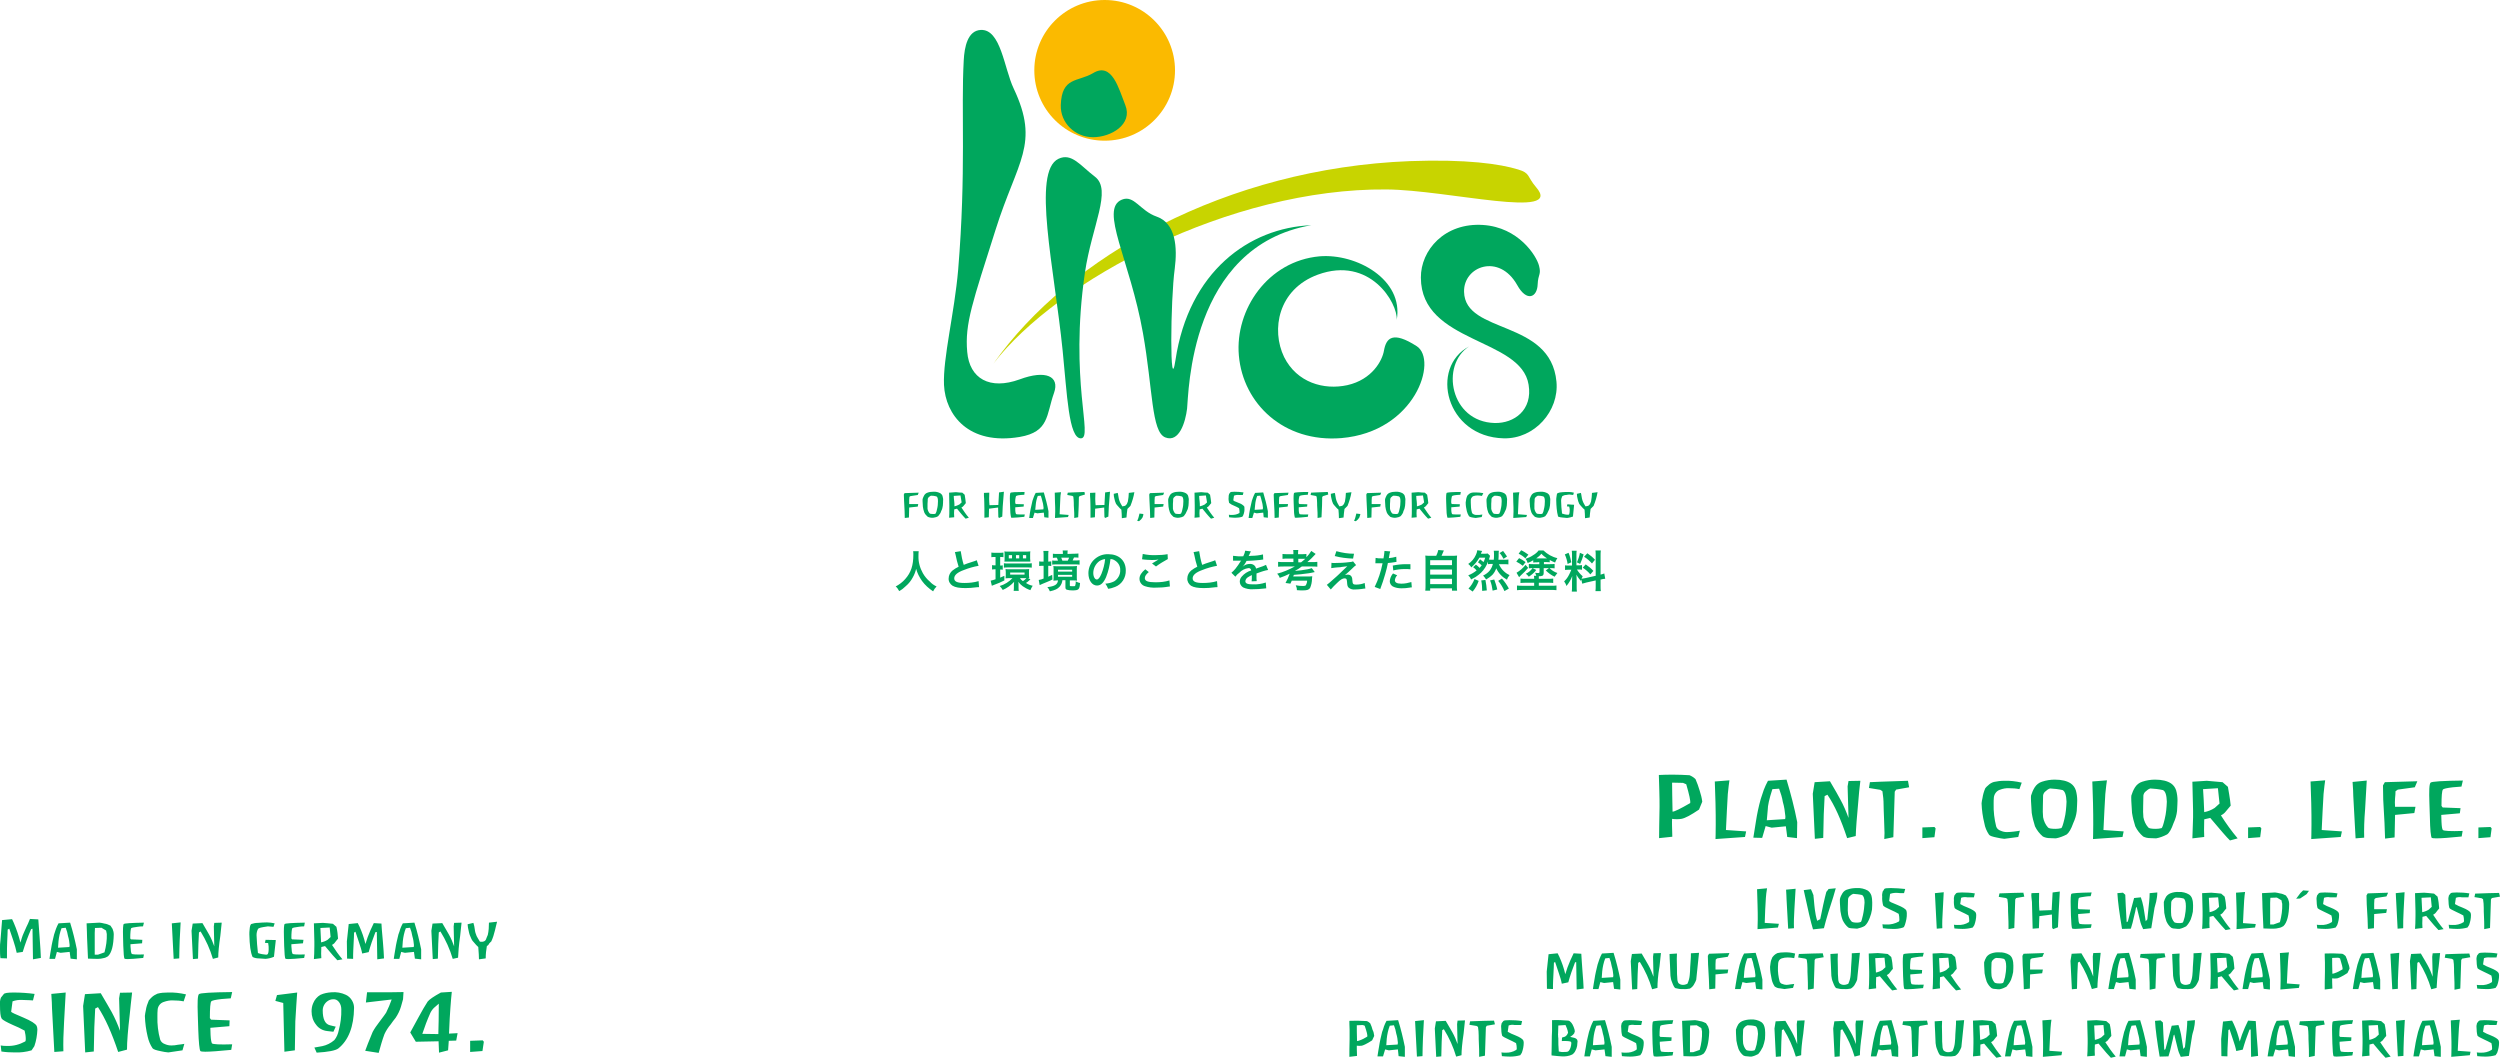 <?xml version="1.0" encoding="utf-8"?>
<!-- Generator: Adobe Illustrator 26.5.3, SVG Export Plug-In . SVG Version: 6.00 Build 0)  -->
<svg version="1.1" id="グループ_504" xmlns="http://www.w3.org/2000/svg" xmlns:xlink="http://www.w3.org/1999/xlink" x="0px"
	 y="0px" viewBox="0 0 1076.8 455.9" style="enable-background:new 0 0 1076.8 455.9;" xml:space="preserve">
<style type="text/css">
	.st0{fill:#00A75D;}
	.st1{fill:#C8D400;}
	.st2{fill:#FBBA00;}
</style>
<g id="グループ_503">
	<g id="グループ_451" transform="translate(0 -23)">
		<path id="パス_64283" class="st0" d="M393.3,260.3c0.1,0.5,0.1,1.1,0.1,1.6c0,4.6-1,7.7-3.5,10.5c-1.1,1.3-2.6,2.4-4.1,3.2
			c0.6,0.5,1.1,1.2,1.5,2c1.1-0.6,2-1.3,2.9-2.2c1.2-1,2.2-2.3,2.9-3.6c0.7-1.2,1.2-2.5,1.5-3.8c0.5,1.9,1.4,3.6,2.5,5.2
			c1.3,1.8,3,3.3,4.8,4.5c0.4-0.8,0.9-1.5,1.5-2.1c-1.1-0.5-2.1-1.2-2.9-2.1c-1.2-1-2.2-2.2-3-3.6c-1.3-2.3-2-4.9-1.9-7.5
			c0-0.7,0-1.3,0.1-2h-2.4V260.3z M411.3,260.8c0.1,0.4,0.2,0.8,0.3,1.2c0.3,1.7,0.8,3.5,1.3,5.1c-0.9,0.4-1.8,1-2.6,1.6
			c-1,0.8-1.7,2.1-1.7,3.4c-0.1,1.3,0.6,2.5,1.7,3.2c1.2,0.7,2.9,1,5.5,1c1.5,0,3-0.1,4.4-0.3c0.5-0.1,1-0.1,1.5-0.1l-0.2-2.6
			c-2,0.6-4.1,0.8-6.1,0.8c-3.1,0-4.4-0.6-4.4-2s1.4-2.6,4.2-3.6c2-0.8,4.1-1.4,6.3-1.8l-0.8-2.4c-0.2,0.1-0.5,0.2-0.7,0.3
			c-3.7,1.2-3.7,1.2-4.9,1.7c-0.6-1.9-1-3.9-1.3-5.9L411.3,260.8z M442.7,272c0.2,0,0.4,0,0.6,0c0-0.4-0.1-0.8-0.1-1.1v-1.6
			c0-0.4,0-0.8,0.1-1.2c-0.4,0-0.9,0.1-1.7,0.1h-6.9c-0.6,0-1.1,0-1.6-0.1c0,0.4,0.1,0.8,0.1,1.2v1.6c0,0.4,0,0.8-0.1,1.2
			c0.5,0,1-0.1,1.5-0.1h1.5c-1.5,1.6-3.4,2.8-5.5,3.4c0.5,0.5,0.9,1.1,1.3,1.7c1.9-0.8,3.5-2,4.9-3.5c0,0.4-0.1,1-0.1,1.3v1
			c0,0.5,0,1.1-0.1,1.6h2.2c-0.1-0.5-0.1-1-0.1-1.5v-1c0-0.5,0-1-0.1-1.4c0.5,0.7,1.2,1.4,1.9,1.9c1,0.7,2.1,1.3,3.3,1.7
			c0.3-0.7,0.6-1.3,1-1.9c-1-0.2-2-0.6-2.9-1.2c0.5-0.3,1-0.7,1.4-1.1c0.3-0.3,0.4-0.3,0.5-0.5L442.7,272z M441.9,272h0.2
			c-0.4,0.5-0.9,0.9-1.5,1.3c-0.5-0.3-1-0.8-1.3-1.3H441.9z M435.1,269.6h6.2v0.9h-6.2V269.6z M428.8,262.8v3.7h-0.2
			c-0.4,0-0.9,0-1.3-0.1v1.9c0.4-0.1,0.9-0.1,1.3-0.1h0.2v4.3c-0.7,0.3-1.4,0.4-2.1,0.6l0.5,2.2c0.2-0.1,0.7-0.3,1-0.4
			c1.5-0.5,3-1.2,4.4-1.9v-2c-1,0.4-1.3,0.6-1.8,0.8v-3.5c0.4,0,0.7,0,1.1,0.1v-1.9c-0.4,0.1-0.7,0.1-1.1,0.1v-3.7h0.2
			c0.4,0,0.8,0,1.2,0.1v-2c-0.6,0.1-1.1,0.1-1.7,0.1h-1.9c-0.5,0-1.1,0-1.6-0.1v2c0.5-0.1,0.9-0.1,1.4-0.1h0.4V262.8z M432.7,263.6
			c0,0.4,0,0.9-0.1,1.3c0.6,0,0.8,0,1.5,0h8.2c0.7,0,1,0,1.5,0c0-0.4-0.1-0.9-0.1-1.3v-1.8c0-0.5,0-0.9,0.1-1.3
			c-0.5,0-1.1,0.1-1.5,0.1h-8.2c-0.5,0-1,0-1.5-0.1c0.1,0.5,0.1,0.9,0.1,1.4V263.6z M435.9,263.5h-1.4v-1.4h1.4V263.5z M439,263.5
			h-1.4v-1.4h1.4V263.5z M442,263.5h-1.4v-1.4h1.4V263.5z M432.4,267.5c0.6-0.1,1.2-0.1,1.8-0.1h8.4c0.6,0,1.2,0,1.8,0.1v-1.9
			c-0.6,0.1-1.2,0.1-1.8,0.1h-8.4c-0.6,0-1.2,0-1.8-0.1V267.5z M455.7,273c-0.2,1.8-1.4,2.5-4.6,2.9c0.5,0.5,0.8,1.1,1.1,1.8
			c2.2-0.5,3.3-1,4.2-2c0.7-0.8,1.1-1.8,1.2-2.8h1.3v2.9c0,0.7,0.1,1,0.6,1.2c0.7,0.2,1.5,0.3,2.3,0.3c2.8,0,3.2-0.3,3.4-3.2
			c-0.7-0.1-1.3-0.4-1.9-0.7c0.1,0.6,0,1.3-0.2,1.9c-0.1,0.2-0.4,0.2-1.2,0.2c-1,0-1.1,0-1.1-0.4V273h1.5c0.8,0,1.1,0,1.6,0.1
			c-0.1-0.5-0.1-1-0.1-1.5v-3.3c0-0.5,0-1,0.1-1.5c-0.5,0-0.9,0.1-1.8,0.1h-6.6c-0.9,0-1.3,0-1.8-0.1c0.1,0.5,0.1,1,0.1,1.5v3.4
			c0,0.5,0,0.9-0.1,1.4c0.8,0,1-0.1,1.6-0.1H455.7z M455.7,268.4h6.1v0.8h-6.1V268.4z M455.7,270.6h6.1v0.8h-6.1V270.6z
			 M449.5,264.9h-0.4c-0.5,0-1,0-1.5-0.1v2c0.5-0.1,1-0.1,1.5-0.1h0.4v5.5c-0.7,0.3-1.4,0.5-2.1,0.6l0.4,2.2
			c0.3-0.1,0.6-0.2,0.9-0.4c2.1-0.9,3.3-1.3,4.6-2l-0.1-2c-0.9,0.4-1.2,0.6-1.7,0.8v-4.7c0.4,0,0.9,0,1.3,0.1v-2
			c-0.4,0-0.9,0.1-1.3,0.1v-2.5c0-0.7,0-1.4,0.1-2.1h-2.2c0.1,0.7,0.1,1.4,0.1,2.1L449.5,264.9z M459.8,261.6v-0.4
			c0-0.4,0-0.8,0.1-1.1h-2.2c0.1,0.4,0.1,0.8,0.1,1.1v0.4h-2.3c-0.7,0-1.4,0-2-0.1v1.8c0.5-0.1,1.1-0.1,1.7-0.1
			c0.2,0.4,0.4,0.9,0.5,1.3h-0.8c-0.6,0-1.1,0-1.7-0.1v1.8c0.6-0.1,1.2-0.1,1.7-0.1h8.1c0.7,0,1.3,0,2,0.1v-1.9
			c-0.6,0.1-1.3,0.1-1.9,0.1H462c0.2-0.4,0.4-0.9,0.6-1.3c0.6,0,1.3,0,1.9,0.1v-1.8c-0.7,0.1-1.4,0.1-2.1,0.1L459.8,261.6z
			 M457.6,264.5c-0.2-0.4-0.3-0.9-0.5-1.3h3.4c-0.2,0.4-0.4,0.9-0.6,1.3H457.6z M478.3,263.8c0.7,0,1.3,0.2,1.9,0.6
			c1.5,0.9,2.4,2.5,2.3,4.2c0.1,1.9-1,3.8-2.6,4.8c-1.2,0.6-2.5,0.9-3.8,1c0.5,0.7,0.9,1.4,1.2,2.2c1-0.1,2-0.4,3-0.8
			c2.9-1.1,4.7-4,4.6-7.1c0-4.3-3-7-7.5-7c-2.5-0.1-4.8,0.9-6.5,2.7c-1.4,1.5-2.1,3.5-2.1,5.5c0,3.1,1.6,5.3,3.7,5.3
			c1.6,0,2.8-1.1,3.9-3.6C477.4,269.1,478,266.5,478.3,263.8L478.3,263.8z M476,263.8c-0.2,2.2-0.8,4.4-1.6,6.4
			c-0.7,1.6-1.3,2.4-2,2.4c-0.8,0-1.5-1.2-1.5-2.8c0-2,1-3.9,2.6-5.1C474.3,264.2,475.1,263.9,476,263.8L476,263.8z M491.9,263.9
			c0.2,0,0.5,0,0.7,0.1c1.2,0.1,2.3,0.2,3.5,0.2c1,0,1.9,0,2.9-0.2c-0.9,0.5-1.8,1.1-2.8,1.7l1.7,1.3c1.6-1.2,3.3-2.2,5.1-3.2
			l-0.1-2.1c-1.7,0.3-3.3,0.4-5,0.4c-1.9,0.1-3.8-0.1-5.7-0.5L491.9,263.9z M493.3,268.2c-1.7,1.4-2.5,2.7-2.5,4.1
			c0,1.5,1,2.8,2.4,3.2c1.5,0.5,3.1,0.7,4.8,0.6c1.7,0,3.4-0.1,5.1-0.4c0.3,0,0.6-0.1,0.8-0.1l-0.2-2.6c-1.9,0.6-3.9,0.8-6,0.8
			c-3.2,0-4.6-0.5-4.6-1.8c0-0.8,0.5-1.6,1.7-2.6L493.3,268.2z M514.1,260.8c0.1,0.4,0.2,0.8,0.3,1.2c0.3,1.7,0.8,3.5,1.3,5.1
			c-0.9,0.4-1.8,1-2.6,1.6c-1,0.8-1.7,2.1-1.7,3.4c-0.1,1.3,0.6,2.5,1.6,3.2c1.2,0.7,2.9,1,5.5,1c1.5,0,3-0.1,4.4-0.3
			c0.5-0.1,1-0.1,1.5-0.1l-0.2-2.6c-2,0.6-4.1,0.8-6.1,0.8c-3.1,0-4.4-0.6-4.4-2s1.4-2.6,4.2-3.6c2-0.8,4.1-1.4,6.3-1.8l-0.8-2.4
			c-0.2,0.1-0.5,0.2-0.7,0.3c-3.7,1.2-3.7,1.2-4.9,1.7c-0.6-1.9-1-3.9-1.3-5.9L514.1,260.8z M531.1,264.5c0.1,0,0.2,0,0.3,0
			c0.2,0,0.2,0,0.5,0c0.4,0,2.1,0,2.4,0c0,0,0.2,0,0.3,0c-0.1,0.1-0.1,0.2-0.2,0.2c-0.7,1.1-1.4,2.2-2.3,3.3
			c-0.5,0.6-1.1,1.2-1.7,1.7l1.7,1.7c0.5-0.7,1-1.2,1.7-1.7c1-1.1,2.4-1.8,3.9-2c0.6-0.1,1.1,0.3,1.2,0.9v0.1
			c-1.6,0.5-3,1.4-4.1,2.7c-0.5,0.6-0.8,1.3-0.8,2.1c0,1,0.5,1.9,1.4,2.5c1.3,0.6,2.8,0.9,4.2,0.8c1.6,0,3.3-0.1,4.9-0.3
			c0.3,0,0.6-0.1,0.9-0.1l-0.2-2.5c-1.8,0.6-3.7,0.9-5.6,0.8c-2.3,0-3.2-0.4-3.2-1.4c0.1-0.6,0.4-1.2,1-1.6s1.2-0.7,1.8-1v0.5
			c0,0.7,0,1.5-0.1,2.2l2.2-0.1c0-0.3-0.1-0.7-0.1-1c0-0.1,0-0.3,0-0.6V271c0-0.3,0-0.3,0-0.8V270c1.6-0.6,2.6-0.9,2.9-1
			c0.7-0.2,1.4-0.4,2.1-0.5l-0.9-2.2c-0.4,0.2-0.9,0.4-1.4,0.6s-1.4,0.5-2.9,1c-0.2-1.3-1.4-2.1-2.7-2c-1,0-1.9,0.3-2.7,0.9
			c-0.2,0.2-0.2,0.2-0.4,0.3l0,0c0.7-0.7,1.3-1.6,1.7-2.5c1.9-0.1,4.3-0.2,5.7-0.4c1-0.1,1-0.1,1.5-0.2l-0.1-2.2
			c-1.6,0.4-3.3,0.6-5,0.6c-1,0.1-1,0.1-1.2,0.1c0-0.1,0.1-0.1,0.2-0.3c0.2-0.6,0.5-1.2,0.8-1.7l-2.5-0.3c-0.1,0.8-0.4,1.6-0.8,2.4
			c-1.5,0.1-3,0-4.4-0.2L531.1,264.5z M557.7,267c-2.4,1.3-4.9,2.4-7.6,3.1c0.5,0.5,0.9,1.1,1.1,1.8c1.5-0.5,2.9-1.1,4.3-1.8
			c-0.5,1.4-1.1,2.8-1.8,4l2.1,0.3c0.2-0.4,0.4-0.8,0.6-1.3h6.6c0,0.7-0.2,1.3-0.5,1.9c-0.2,0.3-0.5,0.4-1.2,0.4
			c-1.1,0-2.1-0.1-3.2-0.3c0.3,0.6,0.5,1.3,0.5,2.1c0.9,0.1,2.1,0.1,2.6,0.1c1.9,0,2.6-0.3,3.1-1.1c0.5-1.2,0.8-2.5,0.8-3.9
			c0-0.3,0.1-0.8,0.1-0.9c0-0.2,0-0.2,0.1-0.2c-0.7,0.1-1.3,0.1-2,0.1H557c0.2-0.4,0.3-0.7,0.3-0.7c1.9-0.1,4.3-0.4,6.5-0.7
			c0.4-0.1,2.3-0.4,2.5-0.5l-1.3-1.7c-0.6,0.2-1.2,0.4-1.8,0.5c-1.8,0.3-3.5,0.6-5.3,0.7v-0.1c1-0.5,1.9-1.1,2.8-1.8h4.4
			c0.8,0,1.5,0,2.3,0.1V265c-0.8,0.1-1.5,0.1-2.3,0.1h-2c1.2-1,2.3-2.1,3.3-3.2c0.1-0.2,0.2-0.2,0.3-0.3l-1.9-1.3
			c-0.6,1-1.3,1.9-2.1,2.7v-1.4c-0.7,0.1-1.4,0.1-2.1,0.1h-1.5v-0.2c0-0.5,0-1,0.1-1.6H557c0.1,0.5,0.1,1,0.1,1.6v0.2h-2.6
			c-0.7,0-1.4,0-2.1-0.1v2.1c0.7-0.1,1.4-0.1,2.1-0.1h2.6v1.5H553c-0.8,0-1.6,0-2.5-0.1v2.1c0.8-0.1,1.6-0.1,2.5-0.1L557.7,267z
			 M559.2,265.2v-1.5h1.7c0.6,0,0.9,0,1.3,0c-0.6,0.5-1,0.9-1.8,1.5H559.2z M574.9,262.5c2.6,0.7,5.2,1,7.9,1.1l0.4-2.1
			c-2.6,0-5.1-0.4-7.6-1.1L574.9,262.5z M573.4,267.7c0.6-0.1,0.8-0.1,1.5-0.2c0.6-0.1,0.6-0.1,1-0.1c1.7-0.1,1.7-0.1,1.9-0.2
			c0.9-0.1,1.4-0.2,2.5-0.3c-1,0.9-1.7,1.6-2.2,2.1c-1.4,1.4-1.8,1.7-2.2,2.1c-3.6,3.2-3.6,3.2-4.4,3.8l1.7,2
			c0.7-0.8,1.7-1.9,2.7-2.8c1.5-1.5,2.4-2,3.3-2c0.3,0,0.6,0.1,0.8,0.4c0.1,0.4,0.2,0.8,0.2,1.2c0.1,1.5,0.2,2,0.8,2.5
			c0.8,0.6,1.7,0.8,2.7,0.7c0.9,0,1.8-0.1,2.7-0.2c1.2-0.2,1.3-0.2,1.7-0.2l-0.3-2.4c-1.2,0.5-2.5,0.7-3.7,0.7
			c-1.3,0-1.5-0.3-1.6-1.8c0-0.6-0.1-1.2-0.4-1.7c-0.3-0.5-0.9-0.8-1.6-0.8c-0.4,0-0.8,0.1-1.2,0.2c0.6-0.5,2.2-1.9,3.2-2.9
			c0.5-0.5,1-1,1.6-1.4l-1.3-1.6c-0.5,0.2-1,0.3-1.5,0.3c-2.2,0.3-4.5,0.4-6.7,0.4c-0.4,0-0.7,0-1.1-0.1L573.4,267.7z M592.4,265.6
			c0.1,0,0.2,0,0.4,0s0.4,0,0.8,0c0.3,0,0.5,0,0.6,0h1.1c0.1,0,0.2,0,0.2,0c-0.7,3.5-1.8,7-3.4,10.2l2.4,0.9
			c0.8-2.1,1.5-4.2,2.1-6.3c0.5-1.7,1-3.7,1.2-4.9c1-0.1,2.1-0.2,3.1-0.4c0.5-0.1,0.5-0.1,0.6-0.1l-0.1-2.2
			c-1.1,0.3-2.1,0.5-3.2,0.6c0.1-0.4,0.1-0.6,0.2-1.1c0.1-0.6,0.2-1.2,0.4-1.8l-2.5-0.2c0,0.1,0,0.2,0,0.3c-0.1,1-0.2,1.9-0.4,2.9
			c-0.4,0-0.6,0-0.9,0c-0.9,0-1.7,0-2.5-0.2L592.4,265.6z M607.5,266c-1.2,0-1.4,0-1.9,0c-1.9,0-3.8,0.2-5.7,0.6l0.2,2.1
			c1.6-0.4,3.3-0.6,5-0.6c0.8,0,1.6,0,2.4,0.1V266z M600,270c-0.8,0.9-1.3,2.1-1.4,3.3c0,1,0.5,1.8,1.3,2.3c1.2,0.6,2.5,0.8,3.8,0.8
			c1.2,0,2.4-0.1,3.5-0.3c0.4-0.1,0.6-0.1,0.9-0.1l-0.2-2.3c-1.4,0.4-2.8,0.7-4.3,0.7c-1.9,0-2.8-0.5-2.8-1.5c0.1-0.8,0.4-1.5,1-2.1
			L600,270z M616.2,262.4c-0.8,0-1.5,0-2.3-0.1c0.1,0.8,0.1,1.6,0.1,2.3v10.6c0,0.7,0,1.5-0.1,2.2h2.1v-1h9.4v1h2.2
			c-0.1-0.7-0.1-1.5-0.1-2.2v-10.6c0-0.8,0-1.6,0.1-2.3c-0.8,0.1-1.6,0.1-2.3,0.1h-4.4c0.3-0.7,0.6-1.4,1-2.3l-2.4-0.2
			c-0.2,0.9-0.5,1.7-0.9,2.5H616.2z M616,264.3h9.4v2.1H616V264.3z M616,268.3h9.4v2.2H616V268.3z M616,272.3h9.4v2.3H616V272.3z
			 M634.5,267.3c0.6,0.4,1.1,0.9,1.5,1.4c-1.1,0.9-2.3,1.6-3.6,2.1c0.5,0.5,1,1.1,1.2,1.8c1.1-0.6,1.5-0.8,2-1.1
			c0.8-0.5,1.6-1.2,2.3-1.8c1.4-1.4,2.4-3,3-4.8v1.1c0.6-0.1,1.2-0.1,1.8-0.1h0.3c-0.2,1-0.7,2-1.3,2.8c-0.8,1-1.8,1.7-2.9,2.2
			c0.5,0.5,0.9,1.1,1.3,1.7c1-0.6,2-1.3,2.8-2.1c0.7-0.8,1.2-1.7,1.6-2.7c0.9,2.1,2.6,3.8,4.6,4.9c0.2-0.7,0.6-1.4,1.1-2
			c-0.9-0.4-1.8-1-2.5-1.7c-0.9-0.8-1.6-1.9-2.1-3h2.1c0.7,0,1.3,0,2,0.1V264c-0.7,0.1-1.3,0.1-2,0.1h-2.3c0.1-1,0.1-1.6,0.1-2.2
			s0-1.1,0.1-1.7h-2.2c0.1,0.6,0.1,1.3,0.1,1.9c0,0.8,0,1.2-0.1,2h-0.6c-0.6,0-1.1,0-1.5-0.1c0.2-0.4,0.2-0.7,0.3-0.9
			c0.1-0.4,0.1-0.4,0.2-0.7l-1-1c-0.5,0.1-0.9,0.1-1.4,0.1h-1.5c0.1-0.3,0.1-0.3,0.1-0.4c0.1-0.1,0.1-0.3,0.2-0.4
			c0.1-0.2,0.1-0.2,0.2-0.4l-2.1-0.3c-0.1,0.7-0.3,1.4-0.6,2c-0.7,1.6-1.9,3-3.3,3.9c0.5,0.4,1,0.9,1.3,1.5c1.4-1.2,2.6-2.6,3.5-4.2
			h2.5c-0.2,0.7-0.4,1.3-0.7,1.9c-0.5-0.4-1-0.8-1.5-1.2l-0.9,1.3c0.6,0.4,1.1,0.8,1.6,1.3c-0.3,0.4-0.6,0.7-0.9,1.1
			c-0.5-0.5-1-1-1.6-1.4L634.5,267.3z M645.9,261.2c0.7,0.7,1.2,1.6,1.7,2.5l1.5-1c-0.5-0.8-1.1-1.6-1.7-2.4L645.9,261.2z
			 M634.3,277.8c1.2-1.4,2-2.9,2.6-4.6l-1.8-0.8c-0.6,1.5-1.4,2.9-2.6,4.1L634.3,277.8z M640.4,277.3c-0.1-1.5-0.3-3-0.6-4.5
			L638,273c0.3,1.5,0.4,3,0.4,4.5L640.4,277.3z M644.9,276.9c-0.3-1.5-0.8-2.9-1.3-4.3l-1.8,0.4c0.6,1.4,0.9,2.9,1.1,4.4
			L644.9,276.9z M649.9,276.5c-0.8-1.5-1.8-3-3-4.3l-1.6,1c1.1,1.3,2,2.8,2.7,4.4L649.9,276.5z M663,265.1v0.9h-2.6
			c-0.6,0-1.3,0-1.9-0.1v1.9c0.6-0.1,1.1-0.1,1.7-0.1h2.9v1.6c0,0.4-0.1,0.5-0.6,0.5c-0.4,0-0.8,0-1.3-0.1c0.2,0.4,0.4,0.9,0.5,1.3
			h-1c0.1,0.4,0.1,0.7,0.1,1.1v0.2h-3.6c-0.8,0-1.5,0-2.3-0.1v1.9c0.9-0.1,1.5-0.1,2.3-0.1h3.6v1.3h-5.2c-0.7,0-1.5,0-2.2-0.1v2
			c0.8-0.1,1.6-0.1,2.3-0.1H668c0.8,0,1.6,0,2.4,0.1v-2c-0.7,0.1-1.5,0.1-2.2,0.1h-5.4V274h4.1c1,0,1.5,0,2.1,0.1v-1.9
			c-0.7,0.1-1.4,0.1-2.2,0.1h-4V272c0-0.3,0-0.5,0-0.8c0.5,0,1,0,1.5-0.2s0.6-0.7,0.6-1.5v-1.8h2.9c0.6,0,1.2,0,1.8,0.1v-1.9
			c-0.6,0.1-1.3,0.1-1.9,0.1H665v-0.9h0.9c0.5,0,1.1,0,1.6,0.1v-1c0.8,0.4,1.5,0.8,2.3,1.1c0.2-0.5,0.5-1.1,0.8-1.6l0.2-0.3
			c-2.3-0.5-4.3-1.7-6-3.3h-2.1c-0.6,0.8-1.4,1.5-2.3,2c-1,0.7-2.1,1.2-3.3,1.6c0.4,0.5,0.7,1.1,0.9,1.8c0.8-0.3,1.6-0.7,2.4-1.2v1
			c0.5-0.1,1.1-0.1,1.6-0.1L663,265.1z M666.1,263.5h-4.4c0.8-0.6,1.6-1.2,2.2-2c0.7,0.8,1.5,1.4,2.4,2H666.1z M654.1,261.5
			c1.1,0.5,2.1,1.2,2.9,2l1.3-1.6c-1-0.7-2-1.4-3.1-1.9L654.1,261.5z M657.1,266.3c-1.1,1.4-2.4,2.5-3.9,3.4l1.1,1.9
			c0.3-0.3,0.6-0.6,0.9-0.9c1.1-1,2.1-2,3-3.1L657.1,266.3z M653.1,264.9c1,0.5,1.9,1.1,2.8,1.8l1.2-1.6c-0.9-0.7-1.8-1.2-2.8-1.7
			L653.1,264.9z M660.1,267.7c-0.7,1-1.7,1.9-2.9,2.4c0.5,0.4,0.9,0.8,1.3,1.3c1.2-0.8,2.3-1.7,3.2-2.9L660.1,267.7z M665.8,268.7
			c1.1,1.1,2.3,2,3.8,2.7c0.4-0.5,0.8-1.1,1.2-1.6c-1.3-0.4-2.5-1.2-3.5-2.2L665.8,268.7z M681.5,274.4c0.4-0.1,1-0.3,1.8-0.5l4-0.9
			v2.3c0,0.8,0,1.5-0.1,2.3h2.3c-0.1-0.7-0.1-1.5-0.1-2.2v-2.8h0.2c0.6-0.2,1.2-0.3,1.8-0.3L691,270c-0.5,0.2-1.1,0.4-1.6,0.5v-8.2
			c0-0.7,0-1.5,0.1-2.2h-2.3c0.1,0.7,0.1,1.5,0.1,2.2v8.7l-4.4,1c-0.6,0.1-1.2,0.2-1.7,0.3c0.2-0.4,0.3-0.7,0.5-1.1
			c-1-0.8-1.8-1.8-2.5-2.9h0.7c0.5,0,1,0,1.5,0.1v-2c-0.5,0.1-1,0.1-1.5,0.1H679V262c0-0.6,0-1.2,0.1-1.8H677
			c0.1,0.6,0.1,1.2,0.1,1.9v4.5h-1.3c-0.6,0-1.1,0-1.7-0.1v2c0.6-0.1,1.1-0.1,1.7-0.1h1c-0.3,0.7-0.6,1.5-1,2.2
			c-0.5,1-1.2,2-2.1,2.8c0.4,0.6,0.8,1.2,1,2c1.1-1.3,1.9-2.7,2.5-4.3c0,0.6-0.1,1.5-0.1,2.3v2.4c0,0.7,0,1.3-0.1,2h2.2
			c-0.1-0.7-0.1-1.3-0.1-2v-3.1c0-0.6,0-0.9-0.1-2.2c0.5,1,1.2,1.9,1.9,2.7c0.1-0.3,0.1-0.4,0.2-0.6L681.5,274.4z M674,261.8
			c0.6,1.3,1,2.7,1.2,4.1l1.6-0.7c-0.3-1.4-0.6-2.8-1.2-4.1L674,261.8z M680.5,261.1c-0.2,1.4-0.7,2.8-1.3,4.1l1.4,0.7
			c0.6-1.3,1.1-2.7,1.5-4.1L680.5,261.1z M682.3,262.8c1.3,0.8,2.4,1.8,3.4,2.9l1.3-1.6c-1-1.1-2.1-2-3.3-2.8L682.3,262.8z
			 M681.7,267.5c1.2,0.8,2.4,1.8,3.3,2.9l1.3-1.5c-1-1.1-2.1-2-3.3-2.8L681.7,267.5z"/>
		<path id="パス_64284" class="st0" d="M395.3,236.2l-3.2,0.5l-0.4,0.3c0,0.4-0.1,0.9-0.1,1.4c0,0.6,0,1.1,0,1.7h3.9l-0.2,1.1
			l-3.7,0.4l-0.1,4.3l-1.8,0.2c0-1.5-0.1-4-0.3-7.4l-0.1-2.7l0.3-0.6l6.1-0.2L395.3,236.2z M404.1,245.3c-0.6,0.4-1.3,0.6-2.1,0.7
			c-0.8,0.1-1.7-0.1-2.4-0.4c-0.6-0.5-1.2-1.2-1.5-1.9c-0.3-0.8-0.5-1.7-0.6-2.5c-0.1-1.8-0.2-2.9-0.1-3.3c0.2-0.6,0.4-1.1,0.7-1.6
			c0.3-0.5,0.8-0.9,1.4-1.1c0.8-0.3,1.6-0.4,2.5-0.4c1.1-0.1,2.2,0.2,3.1,0.7c0.4,0.3,0.8,0.7,0.9,1.3c0.2,0.6,0.3,1.3,0.2,2
			c0,0.4,0,1.1-0.1,2c-0.1,0.8-0.3,1.6-0.7,2.3C405.2,243.9,404.7,244.6,404.1,245.3z M401,236.5c-0.3,0.1-0.6,0.3-0.9,0.6
			c-0.3,0.2-0.4,0.5-0.5,0.8c0,0.4,0,1.1-0.1,2.1c0,0.7,0,1.4,0,2.1c0.1,0.7,0.4,1.4,0.9,2c0.2,0.2,0.7,0.3,1.6,0.3
			c0.4,0,0.7,0,1-0.2c0.3-0.6,0.5-1.2,0.6-1.9c0.3-1.1,0.4-2.3,0.4-3.4c0-1.2-0.2-1.9-0.7-2.1C402.6,236.6,401.8,236.5,401,236.5z
			 M411.5,235L411.5,235L411.5,235c0.1,0,0.2,0,0.4,0c0.9,0.1,1.8,0.2,2.6,0.2l1,0.9c0.2,1.2,0.4,2.4,0.5,3.6
			c-0.3,0.3-0.6,0.7-0.9,1.1c-0.3,0.4-0.6,0.6-1,0.8c1,1.5,2,3,3.2,4.4l-1.4,0.4c-0.7-0.7-1.3-1.4-1.9-2.1c-0.6-0.7-1.2-1.5-1.8-2.2
			l-1.2,0.3c-0.1,1.1-0.1,2.2,0,3.4l-2.2,0.2c0.1-0.9,0.1-2.2,0.1-4v-1.3l-0.1-5.5L411.5,235L411.5,235z M413.7,236.4l-2.9,0.2
			c0,0.8,0.1,1.5,0.2,2.3c0.1,0.7,0.1,1.5,0.1,2.2c0.7-0.2,1.4-0.4,2.1-0.8l1-0.9L413.7,236.4z M431.9,241.1
			c-0.1,2.6-0.2,4.1-0.2,4.4l-1.4,0.6l-0.3-0.4l-0.1-4.1l-3.9,0.5l-0.1,3.7L424,246c0-0.4,0-1.6,0-3.8s-0.1-3.6-0.1-4.3
			c0,0,0-0.5-0.1-1.3c0-0.4,0-0.9,0-1.3l2.3-0.1c-0.1,1.8-0.1,3.6,0.1,5.4l3.8-0.1l0.3-5.4l2.1-0.3L431.9,241.1z M441.2,236.1
			c-2.2,0.1-3.3,0.3-3.6,0.6c-0.3,1-0.4,2.1-0.3,3.1l0.3,0.3l3.4,0.1l-0.1,1l-3.6,0.3c0,0.5,0,1,0,1.3c0,0.5,0.1,1.1,0.3,1.6
			c0.2,0.2,1.4,0.2,3.8,0.2l-0.2,1c-2.2,0.2-3.8,0.4-4.9,0.4c-0.5,0-0.8,0-0.8-0.1c-0.3-1.3-0.4-2.6-0.4-3.9l-0.1-2.7
			c-0.1-2.4,0-3.7,0.2-4s2.3-0.4,6.1-0.4L441.2,236.1z M451.6,246l-1.8-0.2l-0.2-2l-2.8,0.3l-1.2-0.3l-0.7,2.3h-1.6
			c0.3-2.5,0.8-5,1.4-7.4c0.4-1.1,0.6-1.7,0.6-1.7c0.2-0.6,0.5-1.1,0.8-1.7l3.5-0.2c0.8,2.7,1.5,5.4,2,8.1L451.6,246z M448.3,236.5
			l-1.3,0.1c-0.5,1.3-0.8,2.6-0.9,4l-0.2,2l3.5-0.2c0-0.1,0-0.3,0.1-0.6c-0.1-0.9-0.2-1.9-0.5-2.8
			C448.8,238.2,448.6,237.3,448.3,236.5z M460,245.7l-5.6,0.4c0-0.1,0-1,0.1-2.7c0-1.1,0-2.5-0.1-4.1c-0.1-2.5-0.1-3.9-0.1-4.1
			l2.7-0.2c-0.2,1.1-0.3,1.9-0.3,2.6c-0.1,2-0.2,4.3-0.3,6.9l3.9,0.3L460,245.7z M465,236.7l-0.3,0.4c0,2-0.1,4.9-0.3,8.7l-1.7,0.3
			c0-0.3,0-0.7,0-1.1c0-0.6,0-1.5-0.1-2.7s-0.1-2.1-0.1-2.7c0-0.9-0.1-1.8-0.2-2.7l-0.4-0.3l-2.2-0.4l0.2-1l2-0.1
			c1,0,2.8-0.1,5.2-0.2l0.2,1.1L465,236.7z M477.6,241.1c-0.1,2.6-0.2,4.1-0.2,4.4l-1.4,0.6l-0.3-0.4l-0.1-4.1l-3.9,0.5l-0.1,3.7
			l-1.9,0.2c0-0.4,0-1.6,0-3.8s-0.1-3.6-0.1-4.3c0,0,0-0.5-0.1-1.3c0-0.4,0-0.9,0-1.3l2.3-0.1c-0.1,1.8-0.1,3.6,0.1,5.4l3.8-0.1
			l0.3-5.4l2.1-0.3L477.6,241.1z M486.9,240.9c-0.4,0.4-0.8,0.8-1.3,1.3c-0.2,1.2-0.3,2.5-0.4,3.7l-2,0.3c0-1.2-0.1-2.5-0.2-3.7
			c-0.5-0.4-0.9-0.8-1.3-1.3c-0.4-0.4-0.7-0.8-1-1.2c-0.3-0.7-0.6-1.5-0.7-2.2c-0.2-0.7-0.3-1.4-0.3-2.1l1.7-0.4
			c0.1,0.3,0.2,0.5,0.2,0.8c0.1,0.6,0.2,1.1,0.3,1.7c0.1,0.5,0.3,1,0.5,1.5c0.2,0.4,0.5,1,1,1.8c0.2,0,0.4,0,0.5-0.1
			c0.3,0,0.6-0.1,0.8-0.2c0.3-0.2,0.5-0.5,0.7-0.8c0.1-0.3,0.3-0.7,0.4-1c0.2-1.2,0.4-2.5,0.4-3.7l2.4-0.3
			C488.3,236.9,487.7,238.9,486.9,240.9L486.9,240.9z M492.4,245c-0.1,0.3-0.2,0.6-0.3,0.9c-0.2,0.3-0.4,0.5-0.6,0.8
			c-0.1,0.1-0.4,0.4-0.9,0.8l-0.8-0.2c0.3-0.5,0.5-1,0.6-1.5c0-0.1,0.2-0.7,0.4-1.6l1.7,0.2C492.4,244.6,492.4,244.8,492.4,245z
			 M501,236.2l-3.2,0.5l-0.4,0.3c0,0.4-0.1,0.9-0.1,1.4c0,0.6,0,1.1,0,1.7h3.9l-0.2,1.1l-3.7,0.4l-0.1,4.3l-1.8,0.2
			c0-1.5-0.1-4-0.3-7.4L495,236l0.3-0.6l6.1-0.2L501,236.2z M509.9,245.3c-0.6,0.4-1.3,0.6-2.1,0.7c-0.8,0.1-1.7-0.1-2.4-0.4
			c-0.6-0.5-1.2-1.2-1.5-1.9c-0.3-0.8-0.5-1.7-0.6-2.5c-0.1-1.8-0.2-2.9-0.1-3.3c0.2-0.6,0.4-1.1,0.7-1.6c0.3-0.5,0.8-0.9,1.4-1.1
			c0.8-0.3,1.6-0.4,2.5-0.4c1.1-0.1,2.2,0.2,3.1,0.7c0.4,0.3,0.8,0.7,0.9,1.3c0.2,0.6,0.3,1.3,0.2,2c0,0.4,0,1.1-0.1,2
			c-0.1,0.8-0.3,1.6-0.7,2.3C510.9,243.9,510.5,244.6,509.9,245.3L509.9,245.3z M506.7,236.5c-0.3,0.1-0.6,0.3-0.9,0.6
			c-0.3,0.2-0.4,0.5-0.5,0.8c0,0.4,0,1.1-0.1,2.1c0,0.7,0,1.4,0,2.1c0.1,0.7,0.4,1.4,0.9,2c0.2,0.2,0.7,0.3,1.6,0.3
			c0.4,0,0.7,0,1-0.2c0.3-0.6,0.5-1.2,0.6-1.9c0.3-1.1,0.4-2.3,0.4-3.4c0-1.2-0.2-1.9-0.7-2.1C508.3,236.6,507.5,236.5,506.7,236.5z
			 M517.2,235L517.2,235L517.2,235c0.1,0,0.2,0,0.4,0c0.9,0.1,1.8,0.2,2.6,0.2l1,0.9c0.2,1.2,0.4,2.4,0.5,3.6
			c-0.3,0.3-0.6,0.7-0.9,1.1c-0.3,0.4-0.6,0.6-1,0.8c1,1.5,2,3,3.2,4.4l-1.4,0.4c-0.7-0.7-1.3-1.4-1.9-2.1l-1.8-2.2l-1.2,0.3
			c-0.1,1.1-0.1,2.2,0,3.4l-2.2,0.2c0.1-0.9,0.1-2.2,0.1-4v-1.3l-0.1-5.5L517.2,235L517.2,235z M519.4,236.4l-2.9,0.2
			c0,0.8,0.1,1.5,0.2,2.3c0.1,0.7,0.1,1.5,0.1,2.2c0.7-0.2,1.4-0.4,2.1-0.8l1-0.9L519.4,236.4z M535.5,244.9L535.5,244.9
			c-0.1,0.1-0.1,0.3-0.2,0.4c0,0.1-0.2,0.2-0.3,0.3c-1,0.3-2,0.4-3,0.4c-0.9,0-1.7-0.1-2.6-0.2l-0.1-1.1c0.4,0.1,0.8,0.1,1.2,0.1
			c1.2,0,2.3-0.2,3.3-0.8c0.1,0,0.1-0.2,0.1-0.5c0-0.5-0.1-1.1-0.2-1.6c-0.7-0.4-1.4-0.8-2.2-1.1s-1.5-0.7-2.1-1.2
			c-0.2-0.8-0.3-1.6-0.2-2.4c0-0.5,0-0.9,0.2-1.4c0.2-0.3,0.3-0.5,0.5-0.7c0.1-0.2,0.7-0.3,1.8-0.3c1.3,0,2.6,0.1,3.9,0.3l-0.3,1.1
			c-0.2,0-0.5,0-0.8,0c-0.4,0-0.7,0-0.8,0c-0.7-0.1-1.5,0-2.2,0.3l-0.3,2c0.3,0.3,0.7,0.5,1.1,0.6c0.4,0.2,0.8,0.3,1.2,0.5
			c0.9,0.3,1.8,0.8,2.4,1.5c0.1,0.2,0.1,0.4,0.1,0.7C536.1,242.9,535.9,243.9,535.5,244.9L535.5,244.9z M546.1,246l-1.8-0.2l-0.2-2
			l-2.8,0.3l-1.2-0.3l-0.7,2.3h-1.6c0.3-2.5,0.8-5,1.4-7.4c0.4-1.1,0.6-1.7,0.6-1.7c0.2-0.6,0.5-1.1,0.8-1.7l3.5-0.2
			c0.8,2.7,1.5,5.4,2,8.1V246z M542.8,236.5l-1.3,0.1c-0.5,1.3-0.8,2.6-0.9,4l-0.2,2l3.5-0.2c0-0.1,0-0.3,0.1-0.6
			c-0.1-0.9-0.2-1.9-0.5-2.8C543.3,238.2,543.1,237.3,542.8,236.5z M554.7,236.2l-3.2,0.5L551,237c0,0.4-0.1,0.9-0.1,1.4
			c0,0.6,0,1.1,0,1.7h3.9l-0.2,1.1l-3.7,0.4l-0.1,4.3l-1.8,0.2c0-1.5-0.1-4-0.3-7.4l-0.1-2.7l0.3-0.6l6.1-0.2L554.7,236.2z
			 M563.3,236.1c-2.2,0.1-3.3,0.3-3.6,0.6c-0.3,1-0.4,2.1-0.3,3.1l0.3,0.3l3.4,0.1l-0.1,1l-3.6,0.3c0,0.5,0,1,0,1.3
			c0,0.5,0.1,1.1,0.3,1.6c0.2,0.2,1.4,0.2,3.8,0.2l-0.2,1c-2.2,0.2-3.8,0.4-4.8,0.4c-0.5,0-0.8,0-0.8-0.1c-0.3-1.3-0.4-2.6-0.4-3.9
			l-0.1-2.7c-0.1-2.4,0-3.7,0.2-4c0.2-0.2,2.3-0.4,6.1-0.4L563.3,236.1z M569.8,236.7l-0.3,0.4c0,2-0.1,4.9-0.3,8.7l-1.7,0.3
			c0-0.3,0-0.7,0-1.1c0-0.6,0-1.5-0.1-2.7s-0.1-2.1-0.1-2.7c0-0.9-0.1-1.8-0.2-2.7l-0.4-0.3l-2.2-0.4l0.2-1l2-0.1
			c1,0,2.8-0.1,5.2-0.2l0.2,1.1L569.8,236.7z M580.4,240.9c-0.4,0.4-0.8,0.8-1.3,1.3c-0.2,1.2-0.3,2.5-0.4,3.7l-2,0.3
			c0-1.2-0.1-2.5-0.2-3.7c-0.5-0.4-0.9-0.8-1.3-1.3c-0.4-0.4-0.7-0.8-1-1.2c-0.3-0.7-0.6-1.5-0.7-2.2c-0.2-0.7-0.3-1.4-0.3-2.1
			l1.7-0.4c0.1,0.3,0.2,0.5,0.2,0.8c0.1,0.6,0.2,1.1,0.3,1.7c0.1,0.5,0.3,1,0.5,1.5c0.2,0.4,0.5,1,1,1.8c0.2,0,0.4,0,0.5-0.1
			c0.3,0,0.6-0.1,0.8-0.2c0.3-0.2,0.5-0.5,0.7-0.8c0.1-0.3,0.3-0.7,0.4-1c0.2-1.2,0.4-2.5,0.4-3.7l2.4-0.3
			C581.8,236.9,581.2,238.9,580.4,240.9z M585.8,245c-0.1,0.3-0.2,0.6-0.3,0.9c-0.2,0.3-0.4,0.5-0.6,0.8c-0.1,0.1-0.4,0.4-0.9,0.8
			l-0.8-0.2c0.3-0.5,0.5-1,0.6-1.5c0-0.1,0.2-0.7,0.4-1.6l1.7,0.2C585.9,244.6,585.9,244.8,585.8,245z M594.5,236.2l-3.2,0.5
			l-0.4,0.3c0,0.4-0.1,0.9-0.1,1.4c0,0.6,0,1.1,0,1.7h3.9l-0.2,1.1l-3.7,0.4l-0.1,4.3l-1.8,0.2c0-1.5-0.1-4-0.3-7.4l-0.1-2.7
			l0.3-0.6l6.1-0.2L594.5,236.2z M603.3,245.3c-0.6,0.4-1.3,0.6-2.1,0.7c-0.8,0.1-1.7-0.1-2.4-0.4c-0.6-0.5-1.2-1.2-1.5-1.9
			c-0.3-0.8-0.5-1.7-0.6-2.5c-0.1-1.8-0.2-2.9-0.1-3.3c0.2-0.6,0.4-1.1,0.7-1.6s0.8-0.9,1.4-1.1c0.8-0.3,1.6-0.4,2.4-0.4
			c1.1-0.1,2.2,0.2,3.1,0.7c0.4,0.3,0.8,0.7,0.9,1.3c0.2,0.6,0.3,1.3,0.2,2c0,0.4,0,1.1-0.1,2c-0.1,0.8-0.3,1.6-0.7,2.3
			C604.4,243.9,603.9,244.6,603.3,245.3z M600.2,236.5c-0.3,0.1-0.6,0.3-0.9,0.6c-0.3,0.2-0.4,0.5-0.5,0.8c0,0.4,0,1.1-0.1,2.1
			c0,0.7,0,1.4,0,2.1c0.1,0.7,0.4,1.4,0.9,2c0.2,0.2,0.7,0.3,1.6,0.3c0.4,0,0.7,0,1-0.2c0.3-0.6,0.5-1.2,0.6-1.9
			c0.3-1.1,0.4-2.3,0.4-3.4c0-1.2-0.2-1.9-0.7-2.1C601.8,236.6,601,236.5,600.2,236.5z M610.7,235L610.7,235L610.7,235
			c0.1,0,0.2,0,0.4,0c0.9,0.1,1.8,0.2,2.6,0.2l1,0.9c0.2,1.2,0.4,2.4,0.5,3.6c-0.3,0.3-0.6,0.7-0.9,1.1c-0.3,0.4-0.6,0.6-1,0.8
			c1,1.5,2,3,3.2,4.4l-1.4,0.4c-0.7-0.7-1.3-1.4-1.9-2.1c-0.6-0.7-1.2-1.5-1.8-2.2l-1.2,0.3c-0.1,1.1-0.1,2.2,0,3.4L608,246
			c0.1-0.9,0.1-2.2,0.1-4v-1.3l-0.1-5.5L610.7,235L610.7,235z M612.9,236.4l-2.9,0.2c0,0.8,0.1,1.5,0.2,2.3c0.1,0.7,0.1,1.5,0.1,2.2
			c0.7-0.2,1.4-0.4,2.1-0.8l1-0.9L612.9,236.4z M629,236.1c-2.2,0.1-3.3,0.3-3.6,0.6c-0.3,1-0.4,2.1-0.3,3.1l0.3,0.3l3.4,0.1l-0.1,1
			l-3.6,0.3c0,0.5,0,1,0,1.3c0,0.5,0.1,1.1,0.3,1.6c0.2,0.2,1.4,0.2,3.8,0.2l-0.2,1c-2.2,0.2-3.8,0.4-4.8,0.4c-0.5,0-0.8,0-0.8-0.1
			c-0.3-1.3-0.4-2.6-0.4-3.9l-0.1-2.7c-0.1-2.4,0-3.7,0.2-4c0.2-0.2,2.3-0.4,6.1-0.4L629,236.1z M638.3,236.6
			c-0.6-0.1-1.3-0.2-1.9-0.2c-0.6,0-1.2,0.1-1.8,0.3c-0.3,0.1-0.5,0.3-0.7,0.6c-0.2,0.2-0.3,0.5-0.4,0.9c0,0.4,0,0.8,0,1.3
			c0,1.5,0.1,2.9,0.5,4.3c0.1,0.3,0.3,0.5,0.5,0.6c0.4,0.2,0.8,0.4,1.2,0.4c0.5,0,0.9,0,1.4,0l1.4-0.2l-0.3,1.1l-2.6,0.4
			c-1.7-0.2-2.6-0.4-2.9-0.8c-0.4-0.6-0.7-1.4-0.9-2.1c-0.3-1.2-0.5-2.5-0.5-3.8c0.1-1,0.3-2,0.7-2.9c0.4-0.5,1-1,1.6-1.2
			s1.3-0.2,2-0.2c1.1,0,2.2,0.1,3.3,0.3L638.3,236.6z M647,245.3c-0.6,0.4-1.3,0.6-2.1,0.7c-0.8,0.1-1.7-0.1-2.4-0.4
			c-0.6-0.5-1.2-1.2-1.5-1.9c-0.3-0.8-0.5-1.7-0.6-2.5c-0.1-1.8-0.2-2.9-0.1-3.3c0.2-0.6,0.4-1.1,0.7-1.6s0.8-0.9,1.4-1.1
			c0.8-0.3,1.6-0.4,2.5-0.4c1.1-0.1,2.2,0.2,3.1,0.7c0.4,0.3,0.8,0.7,0.9,1.3c0.2,0.6,0.3,1.3,0.2,2c0,0.4,0,1.1-0.1,2
			c-0.1,0.8-0.3,1.6-0.7,2.3C648,243.9,647.6,244.6,647,245.3L647,245.3z M643.8,236.5c-0.3,0.1-0.6,0.3-0.9,0.6
			c-0.3,0.2-0.4,0.5-0.5,0.8c0,0.4,0,1.1-0.1,2.1c0,0.7,0,1.4,0,2.1c0.1,0.7,0.4,1.4,0.9,2c0.2,0.2,0.7,0.3,1.6,0.3
			c0.4,0,0.7,0,1-0.2c0.3-0.6,0.5-1.2,0.6-1.9c0.3-1.1,0.4-2.3,0.4-3.4c0-1.2-0.2-1.9-0.7-2.1C645.4,236.6,644.6,236.5,643.8,236.5z
			 M657.4,245.7l-5.6,0.4c0-0.1,0-1,0.1-2.7c0-1.1,0-2.5-0.1-4.1c-0.1-2.5-0.1-3.9-0.1-4.1l2.7-0.2c-0.2,1.1-0.3,1.9-0.3,2.6
			c-0.1,2-0.2,4.3-0.3,6.9l3.9,0.3L657.4,245.7z M665.6,245.3c-0.6,0.4-1.3,0.6-2.1,0.7c-0.8,0.1-1.7-0.1-2.4-0.4
			c-0.6-0.5-1.2-1.2-1.5-1.9c-0.3-0.8-0.5-1.7-0.6-2.5c-0.1-1.8-0.2-2.9-0.1-3.3c0.2-0.6,0.4-1.1,0.7-1.6s0.8-0.9,1.4-1.1
			c0.8-0.3,1.6-0.4,2.5-0.4c1.1-0.1,2.2,0.2,3.1,0.7c0.4,0.3,0.8,0.7,0.9,1.3c0.2,0.6,0.3,1.3,0.2,2c0,0.4,0,1.1-0.1,2
			c-0.1,0.8-0.3,1.6-0.7,2.3C666.6,243.9,666.2,244.6,665.6,245.3z M662.4,236.5c-0.3,0.1-0.6,0.3-0.9,0.6c-0.3,0.2-0.4,0.5-0.5,0.8
			c0,0.4,0,1.1-0.1,2.1c0,0.7,0,1.4,0,2.1c0.1,0.7,0.4,1.4,0.9,2c0.2,0.2,0.7,0.3,1.6,0.3c0.4,0,0.7,0,1-0.2
			c0.3-0.6,0.5-1.2,0.6-1.9c0.3-1.1,0.4-2.3,0.4-3.4c0-1.2-0.2-1.9-0.7-2.1C664,236.6,663.2,236.5,662.4,236.5z M678,240.4l-0.5,5.1
			c-0.8,0.3-1.7,0.5-2.5,0.6c-0.4,0-1.1-0.1-2.1-0.2c-0.6,0-1.3-0.2-1.8-0.4c-0.3-1.1-0.5-2.3-0.6-3.4c-0.1-1.2-0.2-2.4-0.2-3.6
			c0-0.5,0-1,0.1-1.4c0.1-1,0.2-1.5,0.5-1.7c0.6-0.2,1.3-0.4,2-0.4c0.9-0.1,1.9-0.1,2.7-0.1s1.5,0.1,2.3,0.3l-0.3,1l-1.7-0.2
			c-0.5,0.1-1,0.1-1.3,0.2c-0.6,0-1.2,0.2-1.7,0.5c-0.3,0.6-0.5,1.3-0.5,2c0,1.8,0.2,3.7,0.4,5.5c0.8,0.3,1.7,0.5,2.5,0.5
			c0.1,0,0.2,0,0.3,0c0.4-0.1,0.5-0.9,0.5-2.4c0-0.2-0.1-0.5-0.2-1.1l-1-0.1l0.2-0.9C676.8,240.4,677.8,240.4,678,240.4L678,240.4z
			 M686.4,240.9c-0.4,0.4-0.8,0.8-1.3,1.3c-0.2,1.2-0.3,2.5-0.4,3.7l-2,0.3c0-1.2-0.1-2.5-0.2-3.7c-0.5-0.4-0.9-0.8-1.3-1.3
			c-0.4-0.4-0.7-0.8-1-1.2c-0.3-0.7-0.6-1.5-0.7-2.2c-0.2-0.7-0.3-1.4-0.3-2.1l1.7-0.4c0.1,0.3,0.2,0.5,0.2,0.8
			c0.1,0.6,0.2,1.1,0.3,1.7c0.1,0.5,0.3,1,0.5,1.5c0.2,0.4,0.5,1,1,1.8c0.2,0,0.4,0,0.5-0.1c0.3,0,0.6-0.1,0.8-0.2
			c0.3-0.2,0.5-0.5,0.7-0.8c0.1-0.3,0.3-0.7,0.4-1c0.2-1.2,0.4-2.5,0.4-3.7l2.4-0.3C687.8,236.9,687.2,238.9,686.4,240.9
			L686.4,240.9z"/>
		<g id="logo-livos-naturfarben580f7140b0ae5" transform="translate(508 233)">
			<path id="パス_210" class="st1" d="M153.6-129.4c12.4,14.2-38.1,1.2-64.4,1C21.8-129-52.6-89.2-80.1-53.4
				c32.7-46.3,100.4-84.1,179.3-87.2c24.4-0.9,38.9,1.2,46.7,3.6C151.2-135.4,149.6-134.1,153.6-129.4z"/>
			<path id="パス_211" class="st0" d="M-85.6-197.1c-5.6,0.3-7,7.3-7.3,13.1c-1.2,21.7,1.1,47.8-2.4,90.2
				c-1.6,18.6-6.6,38.1-6.1,49.6c0.6,12.9,10.6,26.1,32.6,22.4C-56-24-57.4-31.3-54-40.8c2.5-7.1-3.5-10-14.8-5.8
				c-12.9,4.7-21.6-0.3-22.6-11.8C-92.5-70.7-89-80-79.2-111c9.4-29.9,19.2-36.8,7.8-60.9C-75.5-180.5-76.9-197.6-85.6-197.1z"/>
			<path id="パス_212" class="st0" d="M72.3-44.1c-10.1,2.2-21.7-1.1-27.2-12.1C39.4-68,42.5-85.4,59.6-91.7
				c22.4-8.2,34.5,12.2,34,19.5c3.1-17.5-17.5-28.7-33.2-27.4c-22.3,2-36.5,22.9-34.8,42.7C27.4-36.1,45-19.3,69.7-21.3
				c32-2.7,41.7-33.7,32.5-39.6c-10.3-6.6-13.1-3.6-14.1,1.9C87.4-54.7,83-46.5,72.3-44.1z"/>
			<path id="パス_213" class="st0" d="M122.6-84.3c0.4,18.4,37.3,11.7,39.8,38.7c1.2,12.6-9.4,24.7-22.7,24.4
				c-25.1-0.6-32-30.6-14.9-39.6c-12.5,8-8.2,32.5,11,33c8.4,0.2,16.4-5.6,14.6-16.5C147.2-64.6,104.1-62,104-90.4
				c-0.1-11.8,10.2-23.8,26.8-22.7c15.2,1,23,13.2,24.1,17.6c1,3.9-0.4,3.4-0.6,8c-0.2,5.6-4.7,7.7-8.8,0.3
				C137.7-101.1,122.3-95.3,122.6-84.3z"/>
			<path id="パス_214" class="st0" d="M-52.1-141.6c-11.5,5.5-1.8,46.9,1.8,82.6c1.9,18.6,2.6,38,7.9,37.8
				c5.4-0.2-5.1-24.5,1.7-71.4c3-20.2,11.8-35.6,4.3-41.3C-42.7-138.7-46.4-144.3-52.1-141.6z"/>
			<path id="パス_215" class="st0" d="M-24.8-124c-9.8,4,3.5,25.9,9.1,57.5c4.3,24.3,3.6,42.5,9.6,44.9S2.6-28.2,3.3-34
				c0.7-5.9,0.8-69.9,53.5-79C30-111.9,4-93-1.7-54.9C-4.2-38.4-3.9-80.7-2-94.4c1.1-8.7,0.6-19.4-7.8-22.3
				C-17-119.2-19.5-126.2-24.8-124z"/>
			<ellipse id="楕円形_227" class="st2" cx="-32.2" cy="-179.7" rx="30.3" ry="30.3"/>
			<path id="パス_216" class="st0" d="M-51.1-164.7c0.4-12.3,7.3-9.9,13.9-13.8c8.2-5,11.1,6.8,13.9,13.8
				c3.3,8.3-6.2,13.8-13.9,13.8S-51.3-157-51.1-164.7z"/>
		</g>
	</g>
	<path id="パス_64278_00000141436676829683131570000013176144328497936533_" class="st0" d="M5.4,431.3l-0.6,4.5
		c0.2,0.3,1.9,1.1,5.3,2.5c3.3,1.4,5.2,2.6,5.7,3.6c0.2,0.5,0.3,1,0.3,1.6c-0.1,2.4-0.5,4.8-1.3,7.1c0,0-0.4,0.6-1.2,1.8
		c-2.4,0.7-4.8,1-7.2,0.9c-1.9,0-3.9-0.1-5.8-0.4l-0.3-2.6c0.9,0.2,1.9,0.2,2.8,0.2c2.7,0.1,5.3-0.6,7.7-1.9c0.2-0.1,0.3-0.4,0.3-1
		c0-1.2-0.2-2.5-0.5-3.7c-1.6-0.9-3.3-1.7-5-2.4c-2.9-1.3-4.5-2.2-4.9-2.8C0.2,437.9,0,436,0,432.9c-0.1-1.1,0-2.2,0.4-3.2l1.2-1.5
		c0.3-0.5,1.8-0.7,4.3-0.7c3,0,6,0.2,9,0.6l-0.7,2.8c-0.1,0-0.6,0-1.6-0.1c-1.2,0-2.1-0.1-2.9-0.1C8.2,430.6,6.7,430.8,5.4,431.3z
		 M27.3,452.8l-3.9,0.3l-1-18.8c0-1.3-0.1-3.4-0.3-6.2l6.2-0.6c-0.2,4.2-0.5,8.4-0.7,12.6C27.3,445.1,27.2,449.3,27.3,452.8z
		 M54.7,452.1l-3.8,1c-2.7-8.1-5.6-14.6-8.7-19.3l-1.2,0.6c-0.3,4.7-0.5,10.8-0.6,18.5l-3.7,0.4l-0.9-20l0.8-5.1l6.8-0.4
		c2.3,3.8,3.8,6.6,4.7,8.1c1.4,2.6,2.6,5.3,3.6,8.1l-0.4-14l0.4-2.4l5.2-0.1c-0.4,3.3-0.7,6.4-1,9.3
		C55.1,443.6,54.7,448.7,54.7,452.1z M79.1,431.3c-1.5-0.3-3-0.4-4.5-0.4c-1.4-0.1-2.8,0.2-4.2,0.7c-1.4,0.5-2.4,1.8-2.5,3.3
		c-0.1,0.9-0.1,1.9-0.1,2.9c-0.1,3.4,0.3,6.8,1.2,10c0.3,0.9,1.1,1.6,2,1.9c0.9,0.4,1.8,0.6,2.8,0.6c1,0,1.9-0.1,2.8-0.3
		c1.6-0.2,2.5-0.3,2.8-0.4l-0.8,2.8l-6.1,0.9c-1.2-0.1-2.2-0.3-3.1-0.5c-2.1-0.4-3.3-0.8-3.7-1.3c-1-1.5-1.7-3.2-2.1-5
		c-0.7-2.9-1.1-5.9-1.2-8.9c0.1-0.8,0.2-1.6,0.4-2.4c0.2-1.5,0.7-2.9,1.3-4.3c0.4-0.5,0.8-0.9,1.2-1.3c0.7-0.7,1.6-1.2,2.5-1.6
		c1.5-0.4,3-0.5,4.5-0.5c2.6-0.1,5.2,0.2,7.8,0.8L79.1,431.3z M98.8,442l-8.2,0.7c0,1.2,0.1,2.2,0.1,3.1c0.1,2.1,0.4,3.3,0.6,3.6
		c0.4,0.4,3.3,0.6,8.7,0.4l-0.4,2.4c-5.2,0.5-8.9,0.8-11.2,0.8c-1.2,0-1.9-0.1-2.1-0.3c-0.4-0.6-0.7-3.6-0.9-9.1l-0.2-6.2
		c-0.2-5.6-0.1-8.7,0.5-9.2c0.5-0.5,5.3-0.8,14.3-0.9l-0.6,2.7c-1.5,0.1-2.8,0.2-3.9,0.3c-2.6,0.3-4.1,0.6-4.5,1
		c-0.4,0.5-0.6,2.9-0.6,7.2l0.5,0.7l8,0.3L98.8,442z M127.2,439.9l-0.2,12.5l-4.5,0.6l-0.5-21l-3.4-0.9l0.7-2.5l8.7-1.1
		C127.8,430.4,127.5,434.5,127.2,439.9z M141,444.1c-2-0.2-3.8-1.2-4.9-2.8c-1.3-1.6-1.9-3.6-1.9-5.7c0-1.2,0.2-2.4,0.7-3.5
		c0.6-1.5,1.7-2.8,3.1-3.6c1.5-0.7,3.2-1,4.8-1.1c2.1-0.2,4.3,0.2,6.2,1.1c1.1,0.5,2,1.4,2.6,2.4c0.6,1,0.9,2.1,0.9,3.2
		c-0.1,8.1-2.4,14-6.8,17.5c-1.2,0.9-4.3,1.5-9.3,1.8l-1-2.2c1.1-0.2,2.3-0.4,3.4-0.6c1.9-0.4,3.7-1.3,5.2-2.6
		c1-1.2,1.6-2.7,1.9-4.2c0.8-3,1.2-6,1.1-9.1c0-1.1-0.3-2.2-1-3.1c-0.6-0.8-1.5-1.3-2.5-1.2c-0.9,0-1.7,0.3-2.4,0.8
		c-1.3,0.9-2.1,2.4-2.1,4c0,3.7,1,5.9,3.1,6.4c0.6,0.1,1.4,0.4,2.5,0.6l-1,2.2L141,444.1z M170.4,438.4c-0.8,1-1.5,1.9-2.1,2.8
		c-1.1,1.3-2,2.7-2.7,4.2c-0.5,1.3-0.9,2.6-1.3,3.9c-0.6,2.1-1,3.5-1.2,4.2l-5.8-0.9c0.5-1.5,1.6-4.2,3.2-8.1
		c0.8-1.5,1.8-2.9,2.8-4.2c1.8-2.3,2.7-3.7,3-4.1c0.9-1.8,1.7-3.7,2.4-5.7l-11.1,1.3l0.5-4.4c8.2,0,13.4,0,15.7-0.1l-0.2,3.1
		c-0.3,1.2-0.6,2.2-0.9,3.2C172.2,435.3,171.4,436.9,170.4,438.4L170.4,438.4z M196.5,448.2l-3.2,0.1l-0.3,4.1l-3.9,1l-0.2-4.9
		l-9.8,0.2l-2.4-4c0.7-1.2,1.9-3.4,3.6-6.6c1.5-2.8,2.8-5,3.9-6.7c0.7-0.9,2.6-2.2,5.7-3.9l4.7-0.3c-0.2,1.8-0.4,4.1-0.6,6.9
		c-0.2,2.5-0.4,6.2-0.6,11.1l3.7-0.2L196.5,448.2z M181.9,445.3l6.9,0.1c0.1-3.3,0.2-7.7,0.2-13.1c-0.6,0.5-1.1,0.9-1.5,1.3
		c-0.9,0.7-1.6,1.6-2.1,2.6C184,439.3,182.9,442.3,181.9,445.3z M207.8,452.7l-5.3,0.4v-4.8l5.4-0.2l0.5,0.6L207.8,452.7z"/>
	<path id="パス_64278" class="st0" d="M14.2,413.2L14,400l-0.6,0.2c-1.4,3.2-2.6,6.5-3.6,9.8l-2.6,0.4c-0.4-1.7-0.8-3.4-1.4-5.1
		c-1-2.9-1.6-4.6-1.8-5.3l-0.7,0.4c0,1.2-0.1,3-0.2,5.1c-0.1,2.3-0.1,4-0.1,5.1c0,0.8,0,1.5,0,2.2l-2.8-0.1C0,411.4,0,410,0,408.6
		c0-1.2,0-2.4,0.2-3.6c0.2-2.1,0.4-5,0.7-8.7l4.3-0.4l0.7,1.5c1.2,2.8,2.2,5.7,2.9,8.6c0.4-1.4,0.8-2.8,1.4-4.1
		c0.4-0.9,0.8-1.8,1.2-2.7c0.4-0.7,0.9-1.9,1.5-3.4l3.6,0.2c0.1,1.3,0.3,4.1,0.6,8.3c0.3,3.4,0.4,6.2,0.5,8.3L14.2,413.2z M23.7,413
		h-2.4c0.2-1.6,0.5-3,0.7-4.3c0.3-2.1,0.8-4.1,1.3-6.2c0.3-0.8,0.5-1.6,0.8-2.4s0.7-1.7,1.1-2.4l5-0.3c1.2,3.8,2.1,7.6,2.9,11.5v4.3
		l-2.7-0.3L30,410l-3.9,0.4l-1.6-0.4L23.7,413z M29.9,407.9c0-0.3,0.1-0.5,0.1-0.8c-0.1-1.3-0.3-2.6-0.7-3.9c-0.2-1.2-0.5-2.4-1-3.6
		l-1.8,0.2c-0.7,1.8-1.1,3.7-1.3,5.6l-0.2,2.8L29.9,407.9z M46.5,411.9c-0.6,0.4-1.3,0.7-2,0.8c-0.7,0.2-1.5,0.3-2.2,0.3
		s-2.2,0-4.4-0.1c-0.1-2.1-0.2-5.1-0.4-9c0-1.4-0.1-3.4-0.2-6.2l5.6-0.3c0.7,0.1,1.4,0.2,2.1,0.4c0.9,0.1,1.8,0.5,2.6,0.9l0.9,1.4
		c0.3,0.7,0.5,1.6,0.5,2.4C48.9,407.2,48.1,410.4,46.5,411.9z M45.7,400.8l-2-1.2l-2.8,0.1l-0.1,2.1c0,1.1,0,4.3,0,9.4h1.4l2.8-1
		c0.7-2.6,1.1-5.2,1-7.9C45.9,401.8,45.8,401.3,45.7,400.8z M61.2,406.3l-5,0.4c0,0.7,0,1.3,0.1,1.9c0,0.8,0.1,1.5,0.4,2.2
		c0.2,0.3,2,0.4,5.3,0.3l-0.3,1.5c-3.2,0.3-5.4,0.5-6.8,0.5c-0.8,0-1.2-0.1-1.3-0.2c-0.2-0.4-0.4-2.2-0.5-5.5l-0.1-3.8
		c-0.1-3.4,0-5.3,0.3-5.6s3.2-0.5,8.7-0.6l-0.4,1.6c-0.9,0-1.7,0.1-2.4,0.2c-1.6,0.2-2.5,0.4-2.7,0.6c-0.2,0.3-0.4,1.8-0.4,4.4
		l0.3,0.4l4.9,0.2L61.2,406.3z M77.2,412.8l-2.4,0.2l-0.6-11.5c0-0.8-0.1-2.1-0.2-3.8l3.8-0.4c-0.1,2.6-0.3,5.2-0.4,7.7
		C77.3,408.2,77.2,410.7,77.2,412.8z M94,412.4l-2.3,0.6c-1.2-4.1-3-8.1-5.3-11.8l-0.7,0.4c-0.2,2.9-0.3,6.6-0.4,11.3l-2.2,0.2
		l-0.6-12.2l0.5-3.1l4.2-0.2c1.4,2.3,2.3,4,2.9,5c0.9,1.6,1.6,3.3,2.2,5l-0.2-8.6l0.2-1.5l3.2-0.1c-0.2,2-0.4,3.9-0.6,5.7
		C94.3,407.2,94,410.4,94,412.4L94,412.4z M107.4,402.5c0-0.7,0-1.4,0.1-2c0.1-1.4,0.3-2.2,0.7-2.5c0.9-0.3,1.9-0.5,2.9-0.5
		c1.3-0.1,2.6-0.2,3.9-0.2c1.1,0,2.2,0.2,3.3,0.4l-0.5,1.5l-2.4-0.2c-0.7,0.1-1.3,0.2-1.9,0.3c-0.8,0.1-1.6,0.3-2.3,0.7
		c-0.5,0.9-0.7,1.8-0.7,2.8c0.1,2.6,0.3,5.2,0.6,7.7c1.1,0.4,2.3,0.6,3.5,0.7c0.2,0,0.3,0,0.5-0.1c0.5-0.2,0.7-1.3,0.6-3.4
		c0-0.2-0.1-0.7-0.2-1.5l-1.4-0.1l0.3-1.3l4.4,0.1c-0.2,2-0.5,4.4-0.8,7.2c-1.1,0.5-2.4,0.8-3.6,0.9c-0.6,0-1.6-0.1-3-0.2
		c-0.9,0-1.8-0.2-2.6-0.6C107.9,410.3,107.5,407,107.4,402.5L107.4,402.5z M130.5,406.3l-5,0.4c0,0.7,0,1.3,0.1,1.9
		c0,0.8,0.1,1.5,0.4,2.2c0.2,0.3,2,0.4,5.3,0.3l-0.3,1.5c-3.2,0.3-5.4,0.5-6.8,0.5c-0.8,0-1.2-0.1-1.3-0.2c-0.2-0.4-0.4-2.2-0.5-5.5
		l-0.1-3.8c-0.1-3.4,0-5.3,0.3-5.6c0.3-0.3,3.2-0.5,8.7-0.6L131,399c-0.9,0-1.7,0.1-2.4,0.2c-1.6,0.2-2.5,0.4-2.7,0.6
		c-0.2,0.3-0.4,1.8-0.4,4.4l0.3,0.4l4.9,0.2L130.5,406.3z M145.3,413.6c-0.8-0.8-2.6-2.8-5.3-6.1l-1.6,0.4c-0.1,2.2-0.1,3.8,0,4.8
		l-3.2,0.4c0.1-1.2,0.2-3.1,0.2-5.7v-1.9l-0.2-7.8l3.9-0.2c1.2,0.1,2.7,0.2,4.3,0.4l1.5,1.3c0.4,1.7,0.6,3.4,0.7,5.1
		c-0.4,0.5-0.9,1-1.3,1.6c-0.3,0.5-0.8,0.8-1.3,1.1c1.4,2.2,2.9,4.3,4.5,6.2L145.3,413.6z M142,399.5l-4,0.2c0.1,1.9,0.2,4,0.3,6.2
		c1-0.2,2-0.6,2.8-1.1l1.3-1.2L142,399.5z M162.5,413.2l-0.2-11.8l-0.6,0.1c-1.1,2.8-2.1,5.7-2.9,8.6l-2.8,0.6
		c-0.3-1.6-0.8-3.1-1.3-4.6c-0.9-2.6-1.4-4.2-1.6-4.8l-0.6,0.4c0,1.1-0.1,2.7-0.2,4.8c-0.1,2.1-0.2,3.7-0.2,4.8c0,0.6,0,1.2,0,1.7
		l-2.6-0.1l-0.1-7.4l0.8-7.5l3.9-0.4l0.7,1.4c1.1,2.4,2,5,2.6,7.6c0.6-2,1.3-4,2.2-6c0.3-0.6,0.8-1.7,1.4-3l3.3,0.2
		c0.1,1.3,0.2,3.8,0.6,7.5c0.3,3.1,0.4,5.6,0.5,7.5L162.5,413.2z M172,413h-2.4c0.2-1.6,0.5-3,0.7-4.3c0.3-2.1,0.8-4.1,1.3-6.2
		c0.3-0.8,0.6-1.6,0.8-2.4c0.3-0.8,0.7-1.7,1.1-2.4l5-0.3c1.2,3.8,2.1,7.6,2.9,11.5v4.3l-2.7-0.3l-0.4-2.9l-3.9,0.4l-1.6-0.4
		L172,413z M178.2,407.9c0-0.3,0.1-0.5,0.1-0.8c-0.1-1.3-0.3-2.6-0.7-3.9c-0.2-1.2-0.5-2.4-1-3.6l-1.8,0.2c-0.7,1.8-1.1,3.7-1.3,5.6
		l-0.2,2.8L178.2,407.9z M197.3,412.5L195,413c-1.2-4.1-3-8.1-5.3-11.8l-0.7,0.4c-0.2,2.9-0.3,6.6-0.4,11.3l-2.2,0.2l-0.6-12.2
		l0.5-3.1l4.2-0.2c1.4,2.3,2.3,4,2.9,5c0.9,1.6,1.6,3.3,2.2,5l-0.2-8.6l0.2-1.5l3.2-0.1c-0.2,2-0.4,3.9-0.6,5.7
		C197.6,407.2,197.4,410.4,197.3,412.5L197.3,412.5z M209.7,407.5c-0.3,1.7-0.5,3.5-0.5,5.3l-2.9,0.4c0-1.1-0.1-2.8-0.3-5.3
		c-0.6-0.5-1.2-1.2-1.7-1.8c-0.5-0.5-1-1.1-1.3-1.8c-0.5-1-0.9-2.1-1.1-3.2c-0.3-1-0.4-2-0.5-3l2.5-0.6c0.3,0.9,0.5,1.9,0.6,2.8
		c0.1,1,0.4,2,0.8,2.9c0.3,0.5,0.7,1.3,1.4,2.4c0.6,0.1,1.3,0.1,1.9-0.2c0.4-0.2,0.7-0.6,0.8-1c0.2-0.6,0.5-1.2,0.7-1.7
		c0.4-1.7,0.5-3.5,0.5-5.3l3.5-0.4c-0.3,1.4-0.7,2.6-0.9,3.7c-0.4,1.7-0.9,3.3-1.6,4.8c-0.1,0.1-0.5,0.4-0.9,0.9
		C210.4,407.1,210,407.3,209.7,407.5L209.7,407.5z"/>
	<path id="パス_64280" class="st0" d="M731.8,348.7c-3.4,2.3-5.9,3.7-7.6,4c-1.3,0.2-2.6,0.2-4,0c-0.1,1.4,0,4,0.1,7.7l-5.7,0.6
		c0-3,0.1-7.5,0.2-13.4c0-1.8,0-4.1-0.1-6.9c-0.1-3.7-0.2-6-0.2-6.9c3.9-0.2,8.3-0.2,13.2,0.1c1,0.4,1.9,1,2.6,1.7
		c0.7,1.6,1.3,3.3,1.8,5c0.5,1.5,0.9,3.1,1.1,4.7L731.8,348.7z M726.3,337.8l-1.4-0.6l-4.7-0.1c0,2.9,0.1,7,0.2,12.5
		c0.8,0,3.3-1.2,7.6-3.7C728.2,345,727.6,342.3,726.3,337.8L726.3,337.8z M738.9,361.4c0-0.3,0.1-2.3,0.1-6.2c0-2.5,0-5.6-0.1-9.3
		c-0.2-5.7-0.3-8.8-0.3-9.3l6.3-0.5c-0.2,1.2-0.4,3.1-0.7,5.9c-0.3,4.5-0.5,9.6-0.8,15.5l8.7,0.6l-0.5,2.4L738.9,361.4z M759,360.9
		l-3.8-0.1c0.4-2.5,0.8-4.8,1.1-6.9c0.5-3.3,1.2-6.6,2.1-9.8c0.4-1.3,0.9-2.6,1.3-3.9c0.5-1.3,1.1-2.6,1.8-3.9l8-0.5
		c1.8,6,3.4,12.1,4.6,18.3L774,361l-4.2-0.5l-0.6-4.6l-6.1,0.6l-2.6-0.7L759,360.9z M768.9,352.8c0.1-0.4,0.1-0.8,0.1-1.2
		c-0.2-2.1-0.5-4.2-1.1-6.2c-0.3-1.9-0.9-3.8-1.6-5.7l-2.9,0.2c-1.4,4.3-2,7.2-2,8.9l-0.4,4.5L768.9,352.8z M799.3,360.1l-3.7,0.9
		c-2.6-7.9-5.4-14.2-8.5-18.7l-1.2,0.6c-0.3,4.5-0.5,10.5-0.6,18l-3.6,0.4l-0.9-19.4l0.8-5l6.6-0.4c2.2,3.7,3.7,6.4,4.5,7.9
		c1.4,2.5,2.5,5.2,3.5,7.9l-0.4-13.6l0.4-2.3l5.1-0.1c-0.4,3.2-0.7,6.2-0.9,9C799.8,351.8,799.4,356.8,799.3,360.1L799.3,360.1z
		 M822.3,339.1l-5.6,1l-0.6,0.9c-0.1,4.4-0.3,11-0.6,19.6l-3.9,0.8c0-0.8,0.1-1.7,0.1-2.6c0-1.3-0.1-3.3-0.2-6.1
		c-0.1-2.7-0.2-4.7-0.2-6c0-2-0.2-4-0.5-5.9l-0.9-0.6l-4.9-0.8l0.4-2.5l4.6-0.2c2.2-0.1,6.2-0.2,11.8-0.4L822.3,339.1z M833.2,360.6
		L828,361v-4.6l5.2-0.2l0.5,0.6L833.2,360.6z M869.8,339.9c-1.4-0.3-2.9-0.4-4.4-0.4c-1.4-0.1-2.8,0.2-4.1,0.7
		c-1.4,0.5-2.3,1.8-2.5,3.2c-0.1,0.9-0.1,1.9-0.1,2.8c-0.1,3.3,0.3,6.6,1.1,9.8c0.3,0.9,1,1.5,1.9,1.8c0.9,0.4,1.8,0.6,2.7,0.6
		s1.8-0.1,2.8-0.2c1.5-0.2,2.4-0.3,2.8-0.4l-0.7,2.7l-6,0.8c-1.1-0.1-2.1-0.3-3-0.5c-2.1-0.4-3.3-0.8-3.6-1.3c-1-1.5-1.7-3.1-2-4.9
		c-0.7-2.8-1.1-5.7-1.2-8.6c0.1-0.8,0.2-1.6,0.4-2.3c0.2-1.4,0.6-2.8,1.2-4.2c0.4-0.5,0.8-0.9,1.2-1.2c0.7-0.7,1.5-1.2,2.5-1.5
		c1.4-0.3,2.9-0.5,4.4-0.5c2.5-0.1,5.1,0.2,7.6,0.8L869.8,339.9z M890.2,359.4c-1.5,0.8-3.1,1.4-4.7,1.7c-0.9,0-1.8-0.1-2.5-0.1
		c-1.1,0-2.1-0.2-3.1-0.7c-1.4-1.2-2.6-2.7-3.4-4.4c-0.6-1.9-1.1-3.8-1.4-5.8c-0.3-4.2-0.4-6.7-0.3-7.4c0.4-1.3,0.9-2.5,1.6-3.6
		c0.7-1.1,1.8-2,3.1-2.4c1.8-0.6,3.7-0.9,5.5-0.9c3.1,0,5.4,0.6,7,1.7c1,0.7,1.7,1.7,2.1,2.9c0.4,1.4,0.6,2.9,0.6,4.4
		c0,1-0.1,2.5-0.2,4.5c-0.2,1.8-0.7,3.5-1.5,5.2C892.1,357.1,891.1,358.7,890.2,359.4z M888.4,340.3c-1.8-0.4-3.6-0.6-5.4-0.7
		c-0.7,0.2-1.4,0.7-1.9,1.2c-0.6,0.4-1,1.1-1.1,1.8c0,1.6-0.1,3.1-0.1,4.7c-0.1,1.6,0,3.2,0.1,4.7c0.3,1.6,1,3.2,2.1,4.4
		c0.3,0.4,1.4,0.6,3.3,0.6c0.8,0,1.6-0.1,2.4-0.3c0.4-0.2,0.8-1.5,1.4-4c0.6-2.4,0.8-4.9,0.9-7.4C890,342.5,889.4,340.8,888.4,340.3
		z M901.5,361.4c0-0.3,0.1-2.3,0.1-6.2c0-2.5,0-5.6-0.1-9.3c-0.2-5.7-0.3-8.8-0.3-9.3l6.3-0.5c-0.2,1.2-0.4,3.1-0.7,5.9
		c-0.3,4.5-0.5,9.6-0.8,15.5l8.7,0.6l-0.5,2.4L901.5,361.4z M933.4,359.4c-1.5,0.8-3.1,1.4-4.7,1.7c-0.9,0-1.8-0.1-2.5-0.1
		c-1.1,0-2.1-0.2-3.1-0.7c-1.4-1.2-2.6-2.7-3.4-4.4c-0.6-1.9-1.1-3.8-1.4-5.8c-0.3-4.2-0.4-6.7-0.3-7.4c0.4-1.3,0.9-2.5,1.6-3.6
		c0.7-1.1,1.8-2,3.1-2.4c1.8-0.6,3.7-0.9,5.5-0.9c3.1,0,5.4,0.6,7,1.7c1,0.7,1.7,1.7,2.1,2.9c0.4,1.4,0.6,2.9,0.6,4.4
		c0,1-0.1,2.5-0.2,4.5c-0.2,1.8-0.7,3.5-1.5,5.2C935.3,357.1,934.4,358.7,933.4,359.4z M931.6,340.3c-1.8-0.4-3.6-0.6-5.4-0.7
		c-0.7,0.2-1.4,0.7-1.9,1.2c-0.6,0.4-1,1.1-1.1,1.8c0,1.6-0.1,3.1-0.1,4.7c-0.1,1.6,0,3.2,0.1,4.7c0.3,1.6,1,3.2,2.1,4.4
		c0.3,0.4,1.4,0.6,3.3,0.6c0.8,0,1.6-0.1,2.4-0.3c0.4-0.2,0.8-1.5,1.4-4c0.6-2.4,0.8-4.9,0.9-7.4
		C933.2,342.5,932.7,340.8,931.6,340.3z M960.5,362c-1.3-1.2-4.1-4.5-8.5-9.7l-2.6,0.6c-0.1,3.5-0.1,6.1,0,7.6l-5.1,0.6
		c0.1-1.9,0.2-4.9,0.3-9v-3l-0.3-12.4l6.2-0.4c2,0.2,4.3,0.4,6.8,0.6l2.3,2c0.9,5,1.2,7.7,1.2,8.1c-0.7,0.8-1.4,1.7-2.1,2.5
		c-0.5,0.7-1.3,1.3-2.1,1.7c2.2,3.5,4.6,6.8,7.2,9.9L960.5,362z M955.3,339.5l-6.4,0.4c0.2,3.1,0.4,6.4,0.5,9.9
		c1.6-0.3,3.1-0.9,4.5-1.8l2.1-1.9L955.3,339.5z M973.5,360.6l-5.2,0.4v-4.6l5.2-0.2l0.5,0.6L973.5,360.6z M995.5,361.4
		c0-0.3,0.1-2.3,0.1-6.2c0-2.5,0-5.6-0.1-9.3c-0.2-5.7-0.3-8.8-0.3-9.3l6.3-0.5c-0.2,1.2-0.4,3.1-0.7,5.9c-0.3,4.5-0.5,9.6-0.8,15.5
		l8.7,0.6l-0.5,2.4L995.5,361.4z M1018.3,360.8l-3.7,0.3l-1-18.3c0-1.3-0.1-3.3-0.3-6l6.1-0.6c-0.2,4.1-0.5,8.2-0.7,12.3
		C1018.3,353.3,1018.2,357.4,1018.3,360.8z M1039.9,350.2l-8.3,0.8l-0.2,9.7l-4.1,0.5c-0.1-3.5-0.3-9.1-0.8-16.8l-0.1-6.1l0.8-1.4
		l14-0.4l-1.1,2.6l-7.3,1l-1,0.7c0,1-0.1,2-0.2,3c-0.1,1.2-0.1,2.5,0,3.7h8.8L1039.9,350.2z M1059.5,350.3l-8,0.7
		c0,1.1,0.1,2.1,0.1,3c0.1,2.1,0.3,3.2,0.6,3.5c0.4,0.4,3.2,0.6,8.5,0.4l-0.4,2.4c-5,0.5-8.6,0.8-10.9,0.8c-1.2,0-1.9-0.1-2-0.2
		c-0.4-0.6-0.7-3.5-0.8-8.8l-0.2-6c-0.2-5.5-0.1-8.4,0.5-9c0.5-0.5,5.2-0.8,13.9-0.9l-0.6,2.6c-1.4,0.1-2.7,0.2-3.7,0.3
		c-2.5,0.3-4,0.6-4.3,1c-0.4,0.5-0.6,2.8-0.6,7l0.5,0.7l7.7,0.3L1059.5,350.3z M1072.7,360.6l-5.2,0.4v-4.6l5.2-0.2l0.5,0.6
		L1072.7,360.6z"/>
	<path id="パス_64281" class="st0" d="M765.8,399.5l-8.8,0.7c0-0.2,0-1.6,0.1-4.2c0-1.7,0-3.9-0.1-6.5c-0.1-4-0.2-6.2-0.2-6.5
		l4.3-0.4c-0.3,1.7-0.4,3-0.5,4.1c-0.2,3.1-0.4,6.7-0.5,10.8l6.1,0.4L765.8,399.5z M772.7,399.8l-2.5,0.2l-0.7-12.7
		c0-0.9-0.1-2.2-0.2-4.1l4.1-0.4c-0.2,2.8-0.3,5.7-0.5,8.5C772.7,394.6,772.6,397.4,772.7,399.8z M781.1,385.6L781.1,385.6v0.3
		l0.1,0.9c0.2,2.5,0.4,4.2,0.5,5c0.2,1.6,0.5,3.2,1,4.8l1.3-0.7c0.1-0.6,0.6-2.6,1.3-6.2c0.5-2.4,1-4.2,1.3-5.4
		c0.1-0.3,0.3-0.5,0.5-0.7s0.3-0.4,0.5-0.7l3.1-0.3l-1.1,3.8l-2.1,6.6c-0.8,2.6-1.4,4.8-1.9,6.8l-4.7,0.5c-0.9-2.9-2.2-8.5-4-16.9
		l3.1-0.4C780.3,383.5,780.6,384.4,781.1,385.6z M803.2,398.8c-1,0.6-2.1,0.9-3.3,1.2c-2.2-0.1-3.5-0.2-3.8-0.5
		c-1-0.8-1.8-1.9-2.4-3.1c-0.5-1.3-0.8-2.6-1-4c-0.2-2.9-0.3-4.6-0.2-5.2c0.2-0.9,0.6-1.7,1.1-2.5s1.3-1.4,2.2-1.6
		c1.2-0.4,2.5-0.6,3.9-0.6c1.7-0.1,3.4,0.3,4.8,1.1c0.7,0.5,1.2,1.2,1.5,2c0.3,1,0.4,2.1,0.4,3.1c0,0.7,0,1.7-0.1,3.1
		c-0.2,1.2-0.5,2.4-1,3.6C804.8,396.7,804.2,397.9,803.2,398.8z M798.2,385c-0.5,0.2-1,0.5-1.4,0.9c-0.4,0.3-0.7,0.8-0.8,1.3
		c0,0.7-0.1,1.8-0.1,3.3c-0.1,1.1,0,2.2,0.1,3.3c0.2,1.2,0.7,2.2,1.5,3.1c0.3,0.3,1.1,0.5,2.4,0.5c0.6,0,1.1-0.1,1.6-0.3
		c0.2-0.1,0.5-1.1,0.9-2.9s0.6-3.6,0.7-5.4c0-1.8-0.4-2.9-1.1-3.3C800.8,385.2,799.5,385.1,798.2,385z M820.5,398.3L820.5,398.3
		c-0.1,0.2-0.2,0.5-0.3,0.7s-0.2,0.4-0.5,0.5c-1.5,0.5-3.1,0.7-4.7,0.6c-1.3,0-2.7-0.1-4-0.3l-0.2-1.7c0.6,0.1,1.2,0.1,1.8,0.1
		c1.8,0.1,3.7-0.4,5.3-1.3c0.1-0.1,0.2-0.3,0.2-0.8c0-0.9-0.1-1.7-0.3-2.5c-1.1-0.6-2.2-1.2-3.4-1.7c-2-0.9-3.1-1.5-3.3-1.9
		c-0.3-1.2-0.5-2.5-0.4-3.8c-0.1-0.7,0-1.5,0.2-2.2c0.3-0.4,0.6-0.8,0.7-1.1c0.2-0.3,1.2-0.4,2.8-0.4c2.1,0,4.1,0.2,6.2,0.4
		l-0.5,1.8c-0.3,0-0.8,0-1.3,0c-0.7,0-1.1-0.1-1.3-0.1c-1.1-0.1-2.3,0-3.4,0.4l-0.4,3.1c0.5,0.4,1.1,0.7,1.7,0.9
		c0.6,0.3,1.3,0.5,1.9,0.8c2.2,0.9,3.5,1.7,3.8,2.4c0.1,0.3,0.2,0.7,0.2,1.1C821.4,395.1,821,396.7,820.5,398.3L820.5,398.3z
		 M836.6,399.8l-2.4,0.2l-0.6-11.5c0-0.8-0.1-2.1-0.2-3.8l3.8-0.4c-0.1,2.6-0.3,5.2-0.4,7.7C836.6,395.2,836.5,397.7,836.6,399.8
		L836.6,399.8z M844.7,386.7l-0.4,2.7c1,0.6,2.1,1.1,3.2,1.5c2,0.8,3.2,1.6,3.5,2.2c0.1,0.3,0.2,0.6,0.2,1c0,1.5-0.3,2.9-0.8,4.3
		c0,0-0.2,0.4-0.7,1.1c-1.4,0.4-2.9,0.6-4.4,0.6c-1.2,0-2.4-0.1-3.5-0.2l-0.2-1.6c0.6,0.1,1.1,0.1,1.7,0.1c1.6,0.1,3.3-0.3,4.7-1.2
		c0.1-0.1,0.2-0.3,0.2-0.6c0-0.8-0.1-1.5-0.3-2.3c-1-0.6-2-1-3-1.5c-1.8-0.8-2.8-1.4-3-1.7c-0.3-1.1-0.4-2.3-0.3-3.4
		c-0.1-0.7,0-1.3,0.2-2l0.7-0.9c0.2-0.3,1.1-0.4,2.6-0.4c1.8,0,3.7,0.1,5.5,0.4l-0.4,1.7c-0.1,0-0.4,0-1,0c-0.7,0-1.3,0-1.8,0
		C846.4,386.3,845.5,386.4,844.7,386.7L844.7,386.7z M871.9,386.2l-3.5,0.6l-0.4,0.6c-0.1,2.8-0.2,6.9-0.4,12.3l-2.5,0.5
		c0-0.5,0-1.1,0-1.6c0-0.8,0-2.1-0.1-3.9c-0.1-1.7-0.1-2.9-0.1-3.8c0-1.2-0.1-2.5-0.3-3.7l-0.6-0.4l-3.1-0.5l0.3-1.5l2.9-0.1
		c1.4-0.1,3.9-0.1,7.4-0.2L871.9,386.2z M886.7,393.1c-0.2,3.7-0.3,5.8-0.3,6.3l-2.1,0.8l-0.4-0.6l-0.1-5.7l-5.4,0.7l-0.2,5.2
		l-2.7,0.2l-0.3-11.5c0,0-0.1-0.7-0.2-1.9c-0.1-0.6-0.1-1.3,0-1.9l3.3-0.1c-0.1,2.5-0.1,5.1,0.1,7.6l5.3-0.2l0.4-7.6l3.1-0.4
		L886.7,393.1z M900.1,393.3l-5,0.4c0,0.7,0,1.3,0.1,1.9c0,0.8,0.1,1.5,0.4,2.2c0.2,0.3,2,0.4,5.3,0.3l-0.3,1.5
		c-3.2,0.3-5.4,0.5-6.8,0.5c-0.8,0-1.2-0.1-1.3-0.2c-0.2-0.4-0.4-2.2-0.5-5.5l-0.1-3.8c-0.1-3.4,0-5.3,0.3-5.6
		c0.3-0.3,3.2-0.5,8.7-0.6l-0.4,1.6c-0.9,0-1.7,0.1-2.4,0.2c-1.6,0.2-2.5,0.4-2.7,0.6c-0.2,0.3-0.4,1.8-0.4,4.4l0.3,0.4l4.9,0.2
		L900.1,393.3z M928,391l-1.4,8.8l-3.5,0.4c-0.6-1.2-1.1-2.5-1.4-3.9c-0.5-1.9-0.9-3.8-1.4-5.7L920,391c-0.2,1.1-0.4,2.2-0.7,3.2
		c-0.5,2.4-1,4.3-1.5,5.8l-3.8,0.1c-1.1-6.6-1.8-11.7-2-15.4l2.4-0.2l1,0.9c0.1,2.8,0.3,6.8,0.6,11.8l0.5-0.3l2.7-10.1l2.9-0.3
		c0.5,1.3,0.8,2.6,1.1,4c0.1,0.7,0.5,2.8,1,6.3l0.7-0.8l0.8-7.7c0.1-1.2,0.2-2.4,0.2-3.6l3.3-0.3c0,1.3-0.2,2.7-0.5,4
		C928.3,389.9,928.1,390.7,928,391L928,391z M941.6,399c-0.9,0.5-1.9,0.9-2.9,1.1c-0.6,0-1.1,0-1.6-0.1c-0.7,0-1.3-0.1-1.9-0.4
		c-0.9-0.7-1.6-1.7-2.1-2.8c-0.4-1.2-0.7-2.4-0.9-3.6c-0.2-2.7-0.2-4.2-0.2-4.7c0.2-0.8,0.6-1.6,1-2.3c0.5-0.7,1.2-1.2,2-1.5
		c1.1-0.4,2.3-0.6,3.5-0.5c1.5-0.1,3.1,0.3,4.4,1.1c0.6,0.4,1.1,1.1,1.3,1.8c0.3,0.9,0.4,1.8,0.4,2.8c0,0.6,0,1.6-0.1,2.8
		c-0.2,1.1-0.5,2.2-0.9,3.3C943.1,397.1,942.5,398.1,941.6,399L941.6,399z M940.5,387c-1.1-0.3-2.2-0.4-3.4-0.4
		c-0.5,0.2-0.9,0.4-1.2,0.8c-0.4,0.3-0.6,0.7-0.7,1.1c0,1-0.1,2-0.1,2.9c0,1,0,2,0.1,3c0.2,1,0.6,2,1.3,2.8c0.2,0.2,0.9,0.4,2.1,0.4
		c0.5,0,1,0,1.5-0.2c0.2-0.1,0.5-0.9,0.9-2.5c0.3-1.5,0.5-3.1,0.5-4.6C941.5,388.4,941.1,387.3,940.5,387z M958.6,400.6
		c-0.8-0.8-2.6-2.8-5.3-6.1l-1.6,0.4c-0.1,2.2-0.1,3.8,0,4.8l-3.2,0.4c0.1-1.2,0.2-3.1,0.2-5.7v-1.9l-0.2-7.8l3.9-0.2
		c1.2,0.1,2.7,0.2,4.3,0.4l1.5,1.3c0.4,1.7,0.6,3.4,0.7,5.1c-0.4,0.5-0.9,1-1.3,1.6c-0.3,0.5-0.8,0.8-1.3,1.1
		c1.4,2.2,2.9,4.3,4.5,6.2L958.6,400.6z M955.4,386.5l-4,0.2c0.1,1.9,0.2,4,0.3,6.2c1-0.2,2-0.6,2.8-1.1l1.3-1.2L955.4,386.5z
		 M963.3,400.2c0-0.2,0.1-1.5,0.1-3.9c0-1.5,0-3.5-0.1-5.9c-0.1-3.6-0.2-5.5-0.2-5.9l3.9-0.3c-0.1,0.7-0.3,2-0.4,3.7
		c-0.2,2.8-0.3,6.1-0.5,9.7l5.5,0.4l-0.3,1.5L963.3,400.2z M983.5,398.9c-0.6,0.4-1.3,0.7-2,0.8c-0.7,0.2-1.5,0.3-2.2,0.3
		s-2.2,0-4.4-0.1c-0.1-2.1-0.2-5.1-0.4-9c0-1.4-0.1-3.4-0.2-6.2l5.6-0.3c0.7,0.1,1.4,0.2,2.1,0.4c0.9,0.1,1.8,0.5,2.6,0.9l0.9,1.4
		c0.3,0.7,0.5,1.6,0.5,2.4C985.9,394.2,985.1,397.4,983.5,398.9L983.5,398.9z M982.7,387.8l-2-1.2l-2.8,0.1l-0.1,2.1
		c0,1.1,0,4.3,0,9.4h1.4l2.8-1c0.7-2.6,1.1-5.2,1-7.9C982.8,388.8,982.8,388.3,982.7,387.8L982.7,387.8z M993.4,385.2
		c-0.6,0.4-1.5,1-2.7,1.8l-1.7,0.1c0.4-0.6,1-1.4,1.8-2.4c0.1-0.1,0.5-0.5,1.2-1.2l2.6,0.2c-0.2,0.2-0.5,0.4-0.6,0.7
		C993.8,384.8,993.6,385,993.4,385.2L993.4,385.2z M1001,386.7l-0.4,2.7c1,0.6,2.1,1.1,3.2,1.5c2,0.8,3.2,1.6,3.5,2.2
		c0.1,0.3,0.2,0.6,0.2,1c0,1.5-0.3,2.9-0.8,4.3c0,0-0.2,0.4-0.7,1.1c-1.4,0.4-2.9,0.6-4.4,0.6c-1.2,0-2.4-0.1-3.5-0.2l-0.2-1.6
		c0.6,0.1,1.1,0.1,1.7,0.1c1.6,0.1,3.3-0.3,4.7-1.2c0.1-0.1,0.2-0.3,0.2-0.6c0-0.8-0.1-1.5-0.3-2.3c-1-0.6-2-1-3-1.5
		c-1.8-0.8-2.8-1.4-3-1.7c-0.3-1.1-0.4-2.3-0.4-3.4c-0.1-0.7,0-1.3,0.2-2l0.7-0.9c0.2-0.3,1.1-0.4,2.6-0.4c1.8,0,3.7,0.1,5.5,0.4
		l-0.4,1.7c-0.1,0-0.4,0-1,0c-0.7,0-1.3,0-1.8,0C1002.8,386.3,1001.9,386.4,1001,386.7L1001,386.7z M1027.8,393.2l-5.2,0.5l-0.1,6.1
		l-2.6,0.3c0-2.2-0.2-5.7-0.5-10.6l-0.1-3.8l0.5-0.9l8.8-0.3l-0.7,1.6l-4.6,0.7l-0.6,0.5c0,0.6-0.1,1.3-0.1,1.9c0,0.8,0,1.6,0,2.4
		h5.5L1027.8,393.2z M1035.1,399.8l-2.4,0.2l-0.6-11.5c0-0.8-0.1-2.1-0.2-3.8l3.8-0.4c-0.1,2.6-0.3,5.2-0.4,7.7
		C1035.1,395.2,1035.1,397.7,1035.1,399.8L1035.1,399.8z M1050.3,400.6c-0.8-0.8-2.6-2.8-5.3-6.1l-1.6,0.4c-0.1,2.2-0.1,3.8,0,4.8
		l-3.2,0.4c0.1-1.2,0.2-3.1,0.2-5.7v-1.9l-0.2-7.8l3.9-0.2c1.2,0.1,2.7,0.2,4.3,0.4l1.5,1.3c0.4,1.7,0.6,3.4,0.7,5.1
		c-0.4,0.5-0.9,1-1.3,1.6c-0.3,0.5-0.8,0.8-1.3,1.1c1.4,2.2,2.9,4.3,4.5,6.2L1050.3,400.6z M1047,386.5l-4,0.2
		c0.1,1.9,0.2,4,0.3,6.2c1-0.2,2-0.6,2.8-1.1l1.3-1.2L1047,386.5z M1057.8,386.7l-0.4,2.7c1,0.6,2.1,1.1,3.2,1.5
		c2,0.8,3.2,1.6,3.5,2.2c0.1,0.3,0.2,0.6,0.2,1c0,1.5-0.3,2.9-0.8,4.3c0,0-0.2,0.4-0.7,1.1c-1.4,0.4-2.9,0.6-4.4,0.6
		c-1.2,0-2.4-0.1-3.5-0.2l-0.2-1.6c0.6,0.1,1.1,0.1,1.7,0.1c1.6,0.1,3.3-0.3,4.7-1.2c0.1-0.1,0.2-0.3,0.2-0.6c0-0.8-0.1-1.5-0.3-2.3
		c-1-0.6-2-1-3-1.5c-1.8-0.8-2.8-1.4-3-1.7c-0.3-1.1-0.4-2.3-0.4-3.4c-0.1-0.7,0-1.3,0.2-2l0.7-0.9c0.2-0.3,1.1-0.4,2.6-0.4
		c1.8,0,3.7,0.1,5.5,0.4l-0.4,1.7c-0.1,0-0.4,0-1,0c-0.7,0-1.3,0-1.8,0C1059.5,386.3,1058.6,386.4,1057.8,386.7z M1076.8,386.2
		l-3.5,0.6l-0.4,0.6c-0.1,2.8-0.2,6.9-0.4,12.3l-2.5,0.5c0-0.5,0-1.1,0-1.6c0-0.8,0-2.1-0.1-3.8c-0.1-1.7-0.1-2.9-0.1-3.8
		c0-1.2-0.1-2.5-0.3-3.7l-0.6-0.4l-3.1-0.5l0.3-1.5l2.9-0.1c1.4-0.1,3.9-0.1,7.4-0.2L1076.8,386.2z M679.1,426.2l-0.2-11.8l-0.5,0.1
		c-1.1,2.8-2.1,5.7-2.9,8.6l-2.8,0.6c-0.3-1.6-0.8-3.1-1.3-4.6c-0.9-2.6-1.4-4.2-1.6-4.8l-0.5,0.4c0,1.1-0.1,2.7-0.2,4.8
		c-0.1,2.1-0.2,3.7-0.2,4.8c0,0.6,0,1.2,0,1.7l-2.6-0.1l-0.1-7.4l0.8-7.5l3.9-0.4l0.7,1.4c1.1,2.4,2,5,2.6,7.6c0.6-2,1.3-4,2.2-6
		c0.3-0.6,0.8-1.7,1.4-3l3.3,0.2c0.1,1.3,0.2,3.8,0.5,7.5c0.3,3.1,0.4,5.6,0.5,7.5L679.1,426.2z M688.5,426h-2.4
		c0.2-1.6,0.5-3,0.7-4.3c0.3-2.1,0.8-4.1,1.3-6.2c0.3-0.8,0.5-1.6,0.8-2.4s0.7-1.7,1.1-2.4l5-0.3c1.2,3.8,2.1,7.6,2.9,11.5v4.3
		l-2.7-0.3l-0.4-2.9l-3.9,0.4l-1.6-0.4L688.5,426z M694.8,420.9c0-0.3,0.1-0.5,0.1-0.8c-0.1-1.3-0.3-2.6-0.7-3.9
		c-0.2-1.2-0.5-2.4-1-3.6l-1.8,0.2c-0.7,1.8-1.1,3.7-1.3,5.6l-0.2,2.8L694.8,420.9z M713.9,425.5l-2.3,0.6c-1.2-4.1-3-8.1-5.3-11.8
		l-0.7,0.4c-0.2,2.9-0.3,6.6-0.4,11.3l-2.2,0.2l-0.6-12.2l0.5-3.1l4.2-0.2c1.4,2.3,2.3,4,2.9,5c0.9,1.6,1.6,3.3,2.2,5l-0.2-8.6
		l0.2-1.5l3.2-0.1c-0.2,2-0.4,3.9-0.6,5.7C714.1,420.2,713.9,423.4,713.9,425.5L713.9,425.5z M730.6,422c-0.2,0.6-0.5,1.2-0.8,1.7
		c-0.4,0.9-1.1,1.6-1.9,2.1c-1,0.2-2,0.3-2.9,0.2c-1.2,0.1-2.3-0.1-3.4-0.4c-0.4-0.2-0.9-1.1-1.4-2.5c-0.4-0.9-0.6-1.8-0.7-2.8
		c0-1-0.1-2.6-0.2-4.7c-0.1-2.1-0.2-3.6-0.2-4.7l3.2-0.2c-0.1,1.1-0.1,3.1,0,6.2c0,1.8,0,3.5,0.2,5.3c0.1,0.4,0.2,0.9,0.4,1.2
		c0.5,0.5,1.2,0.8,1.9,0.8c0.4,0,0.8,0,1.3-0.2c0.5-0.1,0.8-0.3,0.8-0.5c0.5-1.1,0.8-2.3,0.9-3.5c0.1-1.1,0.2-2.3,0.2-3.4
		c0-0.6,0.1-1.5,0.2-3c0.1-1,0.1-2,0.1-3l3.5-0.2L730.6,422z M744.1,419.2l-5.2,0.5l-0.1,6.1l-2.6,0.3c0-2.2-0.2-5.7-0.5-10.6
		l-0.1-3.8l0.5-0.9l8.8-0.3l-0.7,1.6l-4.6,0.7l-0.6,0.5c0,0.6-0.1,1.3-0.1,1.9c0,0.8,0,1.6,0,2.4h5.5L744.1,419.2z M749.7,426h-2.4
		c0.2-1.6,0.5-3,0.7-4.3c0.3-2.1,0.8-4.1,1.3-6.2c0.3-0.8,0.5-1.6,0.8-2.4s0.7-1.7,1.1-2.4l5-0.3c1.2,3.8,2.1,7.6,2.9,11.5v4.3
		l-2.7-0.3L756,423l-3.9,0.4l-1.6-0.4L749.7,426z M756,420.9c0-0.3,0.1-0.5,0.1-0.8c-0.1-1.3-0.3-2.6-0.7-3.9
		c-0.2-1.2-0.5-2.4-1-3.6l-1.8,0.2c-0.7,1.8-1.1,3.7-1.3,5.6l-0.2,2.8L756,420.9z M772.8,412.7c-0.9-0.2-1.8-0.3-2.8-0.3
		c-0.9,0-1.7,0.1-2.6,0.4c-0.9,0.3-1.4,1.1-1.5,2c0,0.6-0.1,1.2-0.1,1.8c-0.1,2.1,0.2,4.1,0.7,6.1c0.2,0.5,0.6,1,1.2,1.1
		c0.5,0.2,1.1,0.4,1.7,0.4c0.6,0,1.2-0.1,1.7-0.2l1.7-0.2l-0.5,1.7l-3.7,0.5c-0.7-0.1-1.3-0.2-1.9-0.3c-0.8,0-1.6-0.3-2.3-0.8
		c-0.6-0.9-1.1-2-1.3-3.1c-0.4-1.8-0.7-3.6-0.7-5.4c0.1-0.5,0.1-1,0.2-1.5c0.1-0.9,0.4-1.8,0.8-2.6c0.3-0.3,0.5-0.6,0.7-0.8
		c0.4-0.4,1-0.8,1.5-1c0.9-0.2,1.8-0.3,2.8-0.3c1.6-0.1,3.2,0.1,4.8,0.5L772.8,412.7z M785.5,412.3l-3.5,0.6l-0.4,0.6
		c-0.1,2.8-0.2,6.9-0.4,12.3l-2.5,0.5c0-0.5,0-1.1,0-1.6c0-0.8,0-2.1-0.1-3.9c-0.1-1.7-0.1-2.9-0.1-3.8c0-1.2-0.1-2.5-0.3-3.7
		l-0.6-0.4l-3.1-0.5l0.3-1.5l2.9-0.1c1.4-0.1,3.9-0.1,7.4-0.2L785.5,412.3z M799.9,422c-0.2,0.6-0.5,1.2-0.8,1.7
		c-0.4,0.9-1.1,1.6-1.9,2.1c-1,0.2-2,0.3-2.9,0.2c-1.2,0.1-2.3-0.1-3.4-0.4c-0.4-0.2-0.9-1.1-1.4-2.5c-0.4-0.9-0.6-1.8-0.7-2.8
		c0-1-0.1-2.6-0.2-4.7c-0.1-2.1-0.2-3.6-0.2-4.7l3.2-0.2c-0.1,1.1-0.1,3.1,0,6.2c0,1.8,0,3.5,0.2,5.3c0.1,0.4,0.2,0.9,0.4,1.2
		c0.5,0.5,1.2,0.8,1.9,0.8c0.4,0,0.8,0,1.3-0.2c0.5-0.1,0.8-0.3,0.8-0.5c0.5-1.1,0.8-2.3,0.9-3.5c0.1-1.1,0.2-2.3,0.2-3.4
		c0-0.6,0.1-1.5,0.2-3c0.1-1,0.1-2,0.1-3l3.5-0.2L799.9,422z M815,426.6c-0.8-0.8-2.6-2.8-5.3-6.1l-1.6,0.4c-0.1,2.2-0.1,3.8,0,4.8
		l-3.2,0.4c0.1-1.2,0.2-3.1,0.2-5.7v-1.9l-0.2-7.8l3.9-0.2c1.2,0.1,2.7,0.2,4.3,0.4l1.5,1.3c0.4,1.7,0.6,3.4,0.7,5.1
		c-0.4,0.5-0.9,1-1.3,1.6c-0.3,0.5-0.8,0.8-1.3,1.1c1.4,2.2,2.9,4.3,4.5,6.2L815,426.6z M811.7,412.5l-4,0.2c0.1,1.9,0.2,4,0.3,6.2
		c1-0.2,2-0.6,2.8-1.1l1.3-1.2L811.7,412.5z M827.8,419.3l-5,0.4c0,0.7,0,1.3,0.1,1.9c0,0.8,0.1,1.5,0.4,2.2c0.2,0.3,2,0.4,5.3,0.3
		l-0.3,1.5c-3.2,0.3-5.4,0.5-6.8,0.5c-0.8,0-1.2-0.1-1.3-0.2c-0.2-0.4-0.4-2.2-0.5-5.5l-0.1-3.8c-0.1-3.4,0-5.3,0.3-5.6
		c0.3-0.3,3.2-0.5,8.7-0.6l-0.4,1.6c-0.9,0-1.7,0.1-2.4,0.2c-1.6,0.2-2.5,0.4-2.7,0.6c-0.2,0.3-0.4,1.8-0.4,4.4l0.3,0.4l4.9,0.2
		L827.8,419.3z M842.5,426.6c-0.8-0.8-2.6-2.8-5.3-6.1l-1.6,0.4c-0.1,2.2-0.1,3.8,0,4.8l-3.2,0.4c0.1-1.2,0.2-3.1,0.2-5.7v-1.9
		l-0.2-7.8l3.9-0.2c1.2,0.1,2.7,0.2,4.3,0.4l1.5,1.3c0.4,1.7,0.6,3.4,0.7,5.1c-0.4,0.5-0.9,1-1.3,1.6c-0.3,0.5-0.8,0.8-1.3,1.1
		c1.4,2.2,2.9,4.3,4.5,6.2L842.5,426.6z M839.2,412.5l-4,0.2c0.1,1.9,0.2,4,0.3,6.2c1-0.2,2-0.6,2.8-1.1l1.3-1.2L839.2,412.5z
		 M864.2,425c-0.9,0.5-1.9,0.9-2.9,1.1c-0.6,0-1.1,0-1.6-0.1c-0.7,0-1.3-0.1-1.9-0.4c-0.9-0.7-1.6-1.7-2.1-2.8
		c-0.4-1.2-0.7-2.4-0.9-3.6c-0.2-2.7-0.2-4.2-0.2-4.7c0.2-0.8,0.6-1.6,1-2.3c0.5-0.7,1.2-1.2,2-1.5c1.1-0.4,2.3-0.6,3.5-0.5
		c1.5-0.1,3.1,0.3,4.4,1.1c0.6,0.4,1.1,1.1,1.3,1.8c0.3,0.9,0.4,1.8,0.4,2.8c0,0.6,0,1.6-0.1,2.8c-0.2,1.1-0.5,2.2-0.9,3.3
		C865.7,423.1,865,424.1,864.2,425L864.2,425z M863.1,413c-1.1-0.3-2.2-0.4-3.4-0.4c-0.5,0.2-0.9,0.4-1.2,0.8
		c-0.4,0.3-0.6,0.7-0.7,1.1c0,1-0.1,2-0.1,2.9c0,1,0,2,0.1,3c0.2,1,0.6,2,1.3,2.8c0.2,0.2,0.9,0.4,2.1,0.4c0.5,0,1,0,1.5-0.2
		c0.2-0.1,0.5-0.9,0.9-2.5c0.3-1.5,0.5-3.1,0.5-4.6C864.1,414.4,863.7,413.3,863.1,413z M879.6,419.2l-5.2,0.5l-0.1,6.1l-2.6,0.3
		c0-2.2-0.2-5.7-0.5-10.6l-0.1-3.8l0.5-0.9l8.8-0.3l-0.7,1.6l-4.6,0.7l-0.6,0.5c0,0.6-0.1,1.3-0.1,1.9c0,0.8,0,1.6,0,2.4h5.5
		L879.6,419.2z M903.4,425.4L901,426c-1.2-4.1-3-8.1-5.3-11.8l-0.7,0.4c-0.2,2.9-0.3,6.6-0.4,11.3l-2.2,0.2l-0.6-12.2l0.5-3.1
		l4.2-0.2c1.4,2.3,2.3,4,2.9,5c0.9,1.6,1.6,3.3,2.2,5l-0.2-8.6l0.2-1.5l3.2-0.1c-0.2,2-0.4,3.9-0.6,5.7
		C903.7,420.2,903.4,423.4,903.4,425.4L903.4,425.4z M910.5,426h-2.4c0.2-1.6,0.5-3,0.7-4.3c0.3-2.1,0.8-4.1,1.3-6.2
		c0.3-0.8,0.5-1.6,0.8-2.4s0.7-1.7,1.1-2.4l5-0.3c1.2,3.8,2.1,7.6,2.9,11.5v4.3l-2.7-0.3l-0.4-2.9l-3.8,0.4l-1.6-0.4L910.5,426z
		 M916.7,420.9c0-0.3,0.1-0.5,0.1-0.8c-0.1-1.3-0.3-2.6-0.7-3.9c-0.2-1.2-0.5-2.4-1-3.6l-1.8,0.2c-0.7,1.8-1.1,3.7-1.3,5.6l-0.2,2.8
		L916.7,420.9z M932.7,412.3l-3.5,0.6l-0.4,0.6c-0.1,2.8-0.2,6.9-0.4,12.3l-2.5,0.5c0-0.5,0-1.1,0-1.6c0-0.8,0-2.1-0.1-3.9
		c-0.1-1.7-0.1-2.9-0.1-3.8c0-1.2-0.1-2.5-0.3-3.7l-0.6-0.4l-3.1-0.5l0.3-1.5l2.9-0.1c1.4-0.1,3.9-0.1,7.4-0.2L932.7,412.3z
		 M947.1,422c-0.2,0.6-0.5,1.2-0.8,1.7c-0.4,0.9-1.1,1.6-1.9,2.1c-1,0.2-2,0.3-2.9,0.2c-1.2,0.1-2.3-0.1-3.4-0.4
		c-0.4-0.2-0.9-1.1-1.4-2.5c-0.4-0.9-0.6-1.8-0.7-2.8c0-1-0.1-2.6-0.2-4.7c-0.1-2.1-0.2-3.6-0.2-4.7l3.2-0.2c-0.1,1.1-0.1,3.1,0,6.2
		c0,1.8,0,3.5,0.2,5.3c0.1,0.4,0.2,0.9,0.4,1.2c0.5,0.5,1.2,0.8,1.9,0.8c0.4,0,0.8,0,1.3-0.2c0.5-0.1,0.8-0.3,0.8-0.5
		c0.5-1.1,0.8-2.3,0.9-3.5c0.1-1.1,0.2-2.3,0.2-3.4c0-0.6,0.1-1.5,0.2-3c0.1-1,0.1-2,0.1-3l3.5-0.2L947.1,422z M962.2,426.6
		c-0.8-0.8-2.6-2.8-5.3-6.1l-1.6,0.4c-0.1,2.2-0.1,3.8,0,4.8L952,426c0.1-1.2,0.2-3.1,0.2-5.7v-1.9l-0.2-7.8l3.9-0.2
		c1.2,0.1,2.7,0.2,4.3,0.4l1.5,1.3c0.4,1.7,0.6,3.4,0.7,5.1c-0.4,0.5-0.9,1-1.3,1.6c-0.3,0.5-0.8,0.8-1.3,1.1
		c1.4,2.2,2.9,4.3,4.5,6.2L962.2,426.6z M958.9,412.5l-4,0.2c0.1,1.9,0.2,4,0.3,6.2c1-0.2,2-0.6,2.8-1.1l1.3-1.2L958.9,412.5z
		 M968.3,426h-2.4c0.2-1.6,0.5-3,0.7-4.3c0.3-2.1,0.8-4.1,1.3-6.2c0.3-0.8,0.5-1.6,0.8-2.4s0.7-1.7,1.1-2.4l5-0.3
		c1.2,3.8,2.1,7.6,2.9,11.5v4.3l-2.7-0.3l-0.4-2.9l-3.9,0.4l-1.6-0.4L968.3,426z M974.5,420.9c0-0.3,0.1-0.5,0.1-0.8
		c-0.1-1.3-0.3-2.6-0.7-3.9c-0.2-1.2-0.5-2.4-1-3.6l-1.8,0.2c-0.7,1.8-1.1,3.7-1.3,5.6l-0.2,2.8L974.5,420.9z M982.2,426.2
		c0-0.2,0.1-1.5,0.1-3.9c0-1.5,0-3.5-0.1-5.9c-0.1-3.6-0.2-5.5-0.2-5.9l3.9-0.3c-0.1,0.7-0.3,2-0.4,3.7c-0.2,2.8-0.3,6.1-0.5,9.7
		l5.5,0.4l-0.3,1.5L982.2,426.2z M1012,417.2l-0.9,1.9c-0.6,0.4-1.1,0.7-1.6,1c-0.9,0.5-1.8,1-2.8,1.3c-0.7,0.1-1.5,0.1-2.2,0
		c0,0.8,0,2.2,0.1,4.4l-3.3,0.4c0-1.7,0-4.3,0.1-7.7c0-1,0-2.3,0-3.9c-0.1-2.1-0.1-3.4-0.1-3.9c2.2-0.1,4.7-0.1,7.5,0.1
		c0.6,0.2,1.1,0.6,1.5,1c0.4,0.9,0.8,1.9,1,2.8C1011.6,415.3,1011.9,416.2,1012,417.2L1012,417.2z M1007.9,412.8l-0.8-0.3l-2.6,0.1
		c0,1.5,0,3.7,0.1,6.8c0.3,0,0.6-0.1,0.9-0.2c1.2-0.4,2.4-1,3.5-1.7C1009.1,417,1008.7,415.4,1007.9,412.8L1007.9,412.8z
		 M1015.8,426h-2.4c0.2-1.6,0.5-3,0.7-4.3c0.3-2.1,0.8-4.1,1.3-6.2c0.3-0.8,0.5-1.6,0.8-2.4s0.7-1.7,1.1-2.4l5-0.3
		c1.2,3.8,2.1,7.6,2.9,11.5v4.3l-2.7-0.3l-0.4-2.9l-3.9,0.4l-1.6-0.4L1015.8,426z M1022,420.9c0-0.3,0.1-0.5,0.1-0.8
		c-0.1-1.3-0.3-2.6-0.7-3.9c-0.2-1.2-0.5-2.4-1-3.6l-1.8,0.2c-0.7,1.8-1.1,3.7-1.3,5.6l-0.2,2.8L1022,420.9z M1032.8,425.9l-2.4,0.2
		l-0.6-11.5c0-0.8-0.1-2.1-0.2-3.8l3.8-0.4c-0.1,2.6-0.3,5.2-0.4,7.7C1032.8,421.2,1032.8,423.7,1032.8,425.9L1032.8,425.9z
		 M1049.5,425.5l-2.3,0.6c-1.2-4.1-3-8.1-5.3-11.8l-0.7,0.4c-0.2,2.9-0.3,6.6-0.4,11.3l-2.2,0.2L1038,414l0.5-3.1l4.2-0.2
		c1.4,2.3,2.3,4,2.9,5c0.9,1.6,1.6,3.3,2.2,5l-0.2-8.6l0.2-1.5l3.2-0.1c-0.2,2-0.4,3.9-0.6,5.7
		C1049.8,420.2,1049.6,423.4,1049.5,425.5L1049.5,425.5z M1064,412.3l-3.5,0.6l-0.4,0.6c-0.1,2.8-0.2,6.9-0.4,12.3l-2.5,0.5
		c0-0.5,0-1.1,0-1.6c0-0.8,0-2.1-0.1-3.8c-0.1-1.7-0.1-2.9-0.1-3.8c0-1.2-0.1-2.5-0.3-3.7l-0.6-0.4l-3.1-0.5l0.3-1.5l2.9-0.1
		c1.4-0.1,3.9-0.1,7.4-0.2L1064,412.3z M1069.9,412.7l-0.4,2.7c1,0.6,2.1,1.1,3.2,1.5c2,0.8,3.2,1.6,3.5,2.2c0.1,0.3,0.2,0.6,0.2,1
		c0,1.5-0.3,2.9-0.8,4.3c0,0-0.2,0.4-0.7,1.1c-1.4,0.4-2.9,0.6-4.4,0.5c-1.2,0-2.4-0.1-3.5-0.2l-0.2-1.6c0.6,0.1,1.1,0.1,1.7,0.1
		c1.6,0.1,3.3-0.3,4.7-1.2c0.1-0.1,0.2-0.3,0.2-0.6c0-0.8-0.1-1.5-0.3-2.3c-1-0.6-2-1-3-1.5c-1.8-0.8-2.8-1.4-3-1.7
		c-0.3-1.1-0.4-2.3-0.4-3.4c-0.1-0.7,0-1.3,0.2-2l0.7-0.9c0.2-0.3,1.1-0.4,2.6-0.4c1.8,0,3.7,0.1,5.5,0.4l-0.4,1.7c-0.1,0-0.4,0-1,0
		c-0.7,0-1.3,0-1.8,0C1071.6,412.3,1070.7,412.4,1069.9,412.7L1069.9,412.7z"/>
	<path id="パス_64282" class="st0" d="M591.9,446.2l-0.9,1.9c-0.6,0.4-1.1,0.7-1.6,1c-0.9,0.5-1.8,1-2.8,1.3
		c-0.7,0.1-1.5,0.1-2.2,0c0,0.8,0,2.2,0.1,4.4l-3.3,0.4c0-1.7,0-4.3,0.1-7.7c0-1,0-2.3,0-3.9c-0.1-2.1-0.1-3.4-0.1-3.9
		c2.2-0.1,4.7-0.1,7.5,0.1c0.6,0.2,1.1,0.6,1.5,1c0.4,0.9,0.8,1.9,1,2.8C591.6,444.3,591.8,445.2,591.9,446.2z M587.8,441.8
		l-0.8-0.3l-2.6,0.1c0,1.5,0,3.7,0.1,6.8c0.3,0,0.6-0.1,0.9-0.2c1.2-0.4,2.4-1,3.5-1.7C589.1,446,588.7,444.4,587.8,441.8z
		 M595.7,455h-2.4c0.2-1.6,0.5-3,0.7-4.3c0.3-2.1,0.8-4.1,1.3-6.2c0.3-0.8,0.6-1.6,0.8-2.4c0.3-0.8,0.7-1.7,1.1-2.4l5-0.3
		c1.2,3.8,2.1,7.6,2.9,11.5v4.3l-2.7-0.3l-0.3-2.9l-3.9,0.4l-1.6-0.4L595.7,455z M602,449.9c0-0.3,0.1-0.5,0.1-0.8
		c-0.1-1.3-0.3-2.6-0.7-3.9c-0.2-1.2-0.5-2.4-1-3.6l-1.8,0.2c-0.7,1.8-1.1,3.7-1.3,5.6l-0.2,2.8L602,449.9z M612.7,454.9l-2.4,0.2
		l-0.6-11.5c0-0.8-0.1-2.1-0.2-3.8l3.8-0.4c-0.1,2.6-0.3,5.2-0.4,7.7C612.8,450.2,612.7,452.7,612.7,454.9L612.7,454.9z
		 M629.5,454.5l-2.3,0.6c-1.2-4.1-3-8.1-5.3-11.8l-0.7,0.4c-0.2,2.9-0.3,6.6-0.4,11.3l-2.2,0.2L618,443l0.5-3.1l4.2-0.2
		c1.4,2.3,2.3,4,2.9,5c0.9,1.6,1.6,3.3,2.2,5l-0.2-8.6l0.2-1.5l3.2-0.1c-0.2,2-0.4,3.9-0.6,5.7C629.8,449.2,629.5,452.4,629.5,454.5
		L629.5,454.5z M643.9,441.2l-3.5,0.6l-0.4,0.6c-0.1,2.8-0.2,6.9-0.4,12.3l-2.5,0.5c0-0.5,0-1.1,0-1.6c0-0.8,0-2.1-0.1-3.8
		c-0.1-1.7-0.1-2.9-0.1-3.8c0-1.2-0.1-2.5-0.3-3.7l-0.6-0.4l-3.1-0.5l0.3-1.5l2.9-0.1c1.4-0.1,3.9-0.1,7.4-0.2L643.9,441.2z
		 M649.8,441.7l-0.4,2.7c1,0.6,2.1,1.1,3.2,1.5c2,0.8,3.2,1.6,3.5,2.2c0.1,0.3,0.2,0.6,0.2,1c0,1.5-0.3,2.9-0.8,4.3
		c0,0-0.2,0.4-0.7,1.1c-1.4,0.4-2.9,0.6-4.4,0.6c-1.2,0-2.4-0.1-3.5-0.2l-0.2-1.6c0.6,0.1,1.1,0.1,1.7,0.1c1.6,0.1,3.3-0.3,4.7-1.2
		c0.1-0.1,0.2-0.3,0.2-0.6c0-0.8-0.1-1.5-0.3-2.3c-1-0.6-2-1-3-1.5c-1.8-0.8-2.8-1.4-3-1.7c-0.3-1.1-0.4-2.3-0.4-3.4
		c-0.1-0.7,0-1.3,0.2-2l0.7-0.9c0.2-0.3,1.1-0.4,2.6-0.4c1.8,0,3.7,0.1,5.5,0.4l-0.4,1.7c-0.1,0-0.4,0-1,0c-0.7,0-1.3,0-1.8,0
		C651.5,441.3,650.6,441.4,649.8,441.7L649.8,441.7z M678.1,445c-0.5,0.7-1.1,1.2-1.8,1.6c0.6,0.1,1.1,0.3,1.7,0.4
		c0.5,0.1,1,0.4,1.3,0.8c0.1,0.3,0.2,0.6,0.2,0.9c0-0.2-0.1,0.4-0.2,1.8c-0.1,0.7-0.4,1.4-0.7,2c-0.3,0.7-0.8,1.3-1.4,1.7
		c-1.4,0.7-3,0.9-4.5,0.8c-0.9,0-2.4-0.2-4.4-0.4c0-0.5-0.1-1,0-1.6c0-1.5,0.1-3.7,0.1-6.7l0.1-2.2c0-1.6,0-3.2,0-4.7
		c2.3-0.1,4.7,0,7,0.2c0.5,0.1,0.9,0.4,1.2,0.8c0.2,0.2,0.4,0.5,0.5,0.7c0-0.1,0.2,0.3,0.6,1.2c0.3,0.7,0.5,1.4,0.5,2.1
		C678.1,444.7,678.1,444.8,678.1,445z M675.4,444.8c-0.2-1.2-0.6-2.3-1.1-3.3l-3.1,0.2c0,0.2,0,1.3-0.1,3.4c0,0.3-0.1,0.5,0,0.8
		c0,0.4,0,0.9,0.1,1.3c0,1.8,0,3.7,0.2,5.7c0.8,0.2,1.6,0.3,2.4,0.2c0.5,0,1.1,0,1.6-0.2c0.5-0.4,0.8-0.9,1-1.5s0.4-1.3,0.4-2
		c0-0.3,0-0.5-0.2-0.7c-0.3-0.2-1.6-0.4-3.9-0.3l0.1-1.5l1.3-0.4c0.3-0.2,0.5-0.4,0.7-0.6C675,445.6,675.3,445.2,675.4,444.8z
		 M684.8,455h-2.4c0.2-1.6,0.5-3,0.7-4.3c0.3-2.1,0.8-4.1,1.3-6.2c0.3-0.8,0.5-1.6,0.8-2.4s0.7-1.7,1.1-2.4l5-0.3
		c1.2,3.8,2.1,7.6,2.9,11.5v4.3l-2.7-0.3l-0.4-2.9l-3.9,0.4l-1.6-0.4L684.8,455z M691,449.9c0-0.3,0.1-0.5,0.1-0.8
		c-0.1-1.3-0.3-2.6-0.7-3.9c-0.2-1.2-0.5-2.4-1-3.6l-1.8,0.2c-0.7,1.8-1.1,3.7-1.3,5.6l-0.2,2.8L691,449.9z M701.5,441.7l-0.4,2.7
		c1,0.6,2.1,1.1,3.2,1.5c2,0.8,3.2,1.6,3.5,2.2c0.1,0.3,0.2,0.6,0.2,1c0,1.5-0.3,2.9-0.8,4.3c0,0-0.2,0.4-0.7,1.1
		c-1.4,0.4-2.9,0.6-4.4,0.6c-1.2,0-2.4-0.1-3.5-0.2l-0.2-1.6c0.6,0.1,1.1,0.1,1.7,0.1c1.6,0.1,3.3-0.3,4.7-1.2
		c0.1-0.1,0.2-0.3,0.2-0.6c0-0.8-0.1-1.5-0.3-2.3c-1-0.6-2-1-3-1.5c-1.8-0.8-2.8-1.4-3-1.7c-0.3-1.1-0.4-2.3-0.4-3.4
		c-0.1-0.7,0-1.3,0.2-2l0.7-0.9c0.2-0.3,1.1-0.4,2.6-0.4c1.8,0,3.7,0.1,5.5,0.4l-0.4,1.7c-0.1,0-0.4,0-1,0c-0.7,0-1.3,0-1.8,0
		C703.2,441.3,702.3,441.4,701.5,441.7L701.5,441.7z M719.9,448.3l-5,0.4c0,0.7,0,1.3,0.1,1.9c0,0.8,0.1,1.5,0.4,2.2
		c0.2,0.3,2,0.4,5.3,0.3l-0.3,1.5c-3.2,0.3-5.4,0.5-6.8,0.5c-0.8,0-1.2-0.1-1.3-0.2c-0.2-0.4-0.4-2.2-0.5-5.5l-0.1-3.8
		c-0.1-3.4,0-5.3,0.3-5.6c0.3-0.3,3.2-0.5,8.7-0.6l-0.4,1.6c-0.9,0-1.7,0.1-2.4,0.2c-1.6,0.2-2.5,0.4-2.7,0.6
		c-0.2,0.3-0.4,1.8-0.4,4.4l0.3,0.4l4.9,0.2L719.9,448.3z M733.7,453.9c-0.6,0.4-1.3,0.7-2,0.8c-0.7,0.2-1.5,0.3-2.2,0.3
		s-2.2,0-4.4-0.1c-0.1-2.1-0.2-5.1-0.4-9c0-1.4-0.1-3.4-0.2-6.2l5.6-0.3c0.7,0.1,1.4,0.2,2.1,0.4c0.9,0.1,1.8,0.5,2.6,0.9l0.9,1.4
		c0.3,0.7,0.5,1.6,0.5,2.4C736,449.2,735.2,452.4,733.7,453.9z M732.8,442.8l-2-1.2l-2.8,0.1l-0.1,2.1c0,1.1,0,4.3,0,9.4h1.4l2.8-1
		c0.7-2.6,1.1-5.2,1-7.9C733,443.8,732.9,443.3,732.8,442.8z M757.3,454c-0.9,0.5-1.9,0.9-2.9,1.1c-0.6,0-1.1,0-1.6-0.1
		c-0.7,0-1.3-0.1-1.9-0.4c-0.9-0.7-1.6-1.7-2.1-2.8c-0.4-1.2-0.7-2.4-0.9-3.6c-0.2-2.7-0.2-4.2-0.2-4.7c0.2-0.8,0.6-1.6,1-2.3
		c0.5-0.7,1.2-1.2,2-1.5c1.1-0.4,2.3-0.6,3.5-0.6c1.5-0.1,3.1,0.3,4.4,1.1c0.6,0.4,1.1,1.1,1.3,1.8c0.3,0.9,0.4,1.8,0.4,2.8
		c0,0.6,0,1.6-0.1,2.8c-0.2,1.1-0.5,2.2-0.9,3.3C758.7,452.1,758.1,453.1,757.3,454L757.3,454z M756.1,442c-1.1-0.3-2.2-0.4-3.4-0.4
		c-0.5,0.2-0.9,0.4-1.2,0.8c-0.4,0.3-0.6,0.7-0.7,1.1c0,1-0.1,2-0.1,2.9c0,1,0,2,0.1,3c0.2,1,0.6,2,1.3,2.8c0.2,0.2,0.9,0.4,2.1,0.4
		c0.5,0,1,0,1.5-0.2c0.2-0.1,0.5-0.9,0.9-2.5c0.3-1.5,0.5-3.1,0.6-4.6C757.1,443.4,756.8,442.3,756.1,442z M775.8,454.5l-2.3,0.6
		c-1.2-4.1-3-8.1-5.3-11.8l-0.7,0.4c-0.2,2.9-0.3,6.6-0.4,11.3l-2.2,0.2l-0.6-12.2l0.5-3.1l4.2-0.2c1.4,2.3,2.3,4,2.9,5
		c0.9,1.6,1.6,3.3,2.2,5l-0.2-8.6l0.2-1.5l3.2-0.1c-0.2,2-0.4,3.9-0.6,5.7C776.1,449.2,775.8,452.4,775.8,454.5z M801.1,454.5
		l-2.3,0.6c-1.2-4.1-3-8.1-5.3-11.8l-0.7,0.4c-0.2,2.9-0.3,6.6-0.4,11.3l-2.2,0.2l-0.6-12.2l0.5-3.1l4.2-0.2c1.4,2.3,2.3,4,2.9,5
		c0.9,1.6,1.6,3.3,2.2,5l-0.2-8.6l0.2-1.5l3.2-0.1c-0.2,2-0.4,3.9-0.6,5.7C801.4,449.2,801.1,452.4,801.1,454.5L801.1,454.5z
		 M808.2,455h-2.4c0.2-1.6,0.5-3,0.7-4.3c0.3-2.1,0.8-4.1,1.3-6.2c0.3-0.8,0.5-1.6,0.8-2.4s0.7-1.7,1.1-2.4l5-0.3
		c1.2,3.8,2.1,7.6,2.9,11.5v4.3l-2.7-0.3l-0.4-2.9l-3.8,0.4l-1.6-0.4L808.2,455z M814.5,449.9c0-0.3,0.1-0.5,0.1-0.8
		c-0.1-1.3-0.3-2.6-0.7-3.9c-0.2-1.2-0.5-2.4-1-3.6l-1.8,0.2c-0.7,1.8-1.1,3.7-1.3,5.6l-0.2,2.8L814.5,449.9z M830.4,441.3l-3.5,0.6
		l-0.4,0.6c-0.1,2.8-0.2,6.9-0.4,12.3l-2.5,0.5c0-0.5,0-1.1,0-1.6c0-0.8,0-2.1-0.1-3.9c-0.1-1.7-0.1-2.9-0.1-3.8
		c0-1.2-0.1-2.5-0.3-3.7l-0.6-0.4l-3.1-0.5l0.3-1.5l2.9-0.1c1.4-0.1,3.9-0.1,7.4-0.2L830.4,441.3z M844.8,451
		c-0.2,0.6-0.5,1.2-0.8,1.7c-0.4,0.9-1.1,1.6-1.9,2.1c-1,0.2-2,0.3-2.9,0.2c-1.2,0.1-2.3-0.1-3.4-0.4c-0.4-0.2-0.9-1.1-1.4-2.5
		c-0.4-0.9-0.6-1.8-0.7-2.8c0-1-0.1-2.6-0.2-4.7c-0.1-2.1-0.2-3.6-0.2-4.7l3.2-0.2c-0.1,1.1-0.1,3.1,0,6.2c0,1.8,0,3.5,0.2,5.3
		c0.1,0.4,0.2,0.9,0.4,1.2c0.5,0.5,1.2,0.8,1.9,0.8c0.4,0,0.8,0,1.3-0.2c0.5-0.1,0.8-0.3,0.8-0.5c0.5-1.1,0.8-2.3,0.9-3.5
		c0.1-1.1,0.2-2.3,0.2-3.4c0-0.6,0.1-1.5,0.2-3c0.1-1,0.1-2,0.1-3l3.5-0.2L844.8,451z M859.9,455.6c-0.8-0.8-2.6-2.8-5.3-6.1
		l-1.6,0.4c-0.1,2.2-0.1,3.8,0,4.8l-3.2,0.3c0.1-1.2,0.2-3.1,0.2-5.7v-1.9l-0.2-7.8l3.9-0.2c1.2,0.1,2.7,0.2,4.3,0.4l1.5,1.3
		c0.4,1.7,0.6,3.4,0.7,5.1c-0.4,0.5-0.9,1-1.3,1.6c-0.3,0.5-0.8,0.8-1.3,1.1c1.4,2.2,2.9,4.3,4.5,6.2L859.9,455.6z M856.6,441.5
		l-4,0.2c0.1,1.9,0.2,4,0.3,6.2c1-0.2,2-0.6,2.8-1.1l1.3-1.2L856.6,441.5z M866,455h-2.4c0.2-1.6,0.5-3,0.7-4.3
		c0.3-2.1,0.8-4.1,1.3-6.2c0.3-0.8,0.5-1.6,0.8-2.4s0.7-1.7,1.1-2.4l5-0.3c1.2,3.8,2.1,7.6,2.9,11.5v4.3l-2.7-0.3l-0.4-2.9l-3.9,0.4
		l-1.6-0.4L866,455z M872.2,449.9c0-0.3,0.1-0.5,0.1-0.8c-0.1-1.3-0.3-2.6-0.7-3.9c-0.2-1.2-0.5-2.4-1-3.6l-1.8,0.2
		c-0.7,1.8-1.1,3.7-1.3,5.6l-0.2,2.8L872.2,449.9z M879.9,455.2c0-0.2,0.1-1.5,0.1-3.9c0-1.5,0-3.5-0.1-5.9
		c-0.1-3.6-0.2-5.5-0.2-5.9l3.9-0.3c-0.1,0.7-0.3,2-0.4,3.7c-0.2,2.8-0.3,6.1-0.5,9.7l5.5,0.4l-0.3,1.5L879.9,455.2z M909.2,455.6
		c-0.8-0.8-2.6-2.8-5.3-6.1l-1.6,0.4c-0.1,2.2-0.1,3.8,0,4.8L899,455c0.1-1.2,0.2-3.1,0.2-5.7v-1.9l-0.2-7.8l3.9-0.2
		c1.2,0.1,2.7,0.2,4.3,0.4l1.5,1.3c0.4,1.7,0.6,3.4,0.7,5.1c-0.4,0.5-0.9,1-1.3,1.6c-0.3,0.5-0.8,0.8-1.3,1.1
		c1.4,2.2,2.9,4.3,4.5,6.2L909.2,455.6z M906,441.5l-4,0.2c0.1,1.9,0.2,4,0.3,6.2c1-0.2,2-0.6,2.8-1.1l1.3-1.2L906,441.5z
		 M915.3,455h-2.4c0.2-1.6,0.5-3,0.7-4.3c0.3-2.1,0.8-4.1,1.3-6.2c0.3-0.8,0.6-1.6,0.8-2.4c0.3-0.8,0.7-1.7,1.1-2.4l5-0.3
		c1.2,3.8,2.1,7.6,2.9,11.5v4.3l-2.7-0.3l-0.4-2.9l-3.9,0.4l-1.6-0.4L915.3,455z M921.5,449.9c0-0.3,0.1-0.5,0.1-0.8
		c-0.1-1.3-0.3-2.6-0.7-3.9c-0.2-1.2-0.5-2.4-1-3.6l-1.8,0.2c-0.7,1.8-1.1,3.7-1.3,5.6l-0.2,2.8L921.5,449.9z M944.2,446l-1.4,8.8
		l-3.5,0.4c-0.6-1.2-1.1-2.5-1.4-3.9c-0.5-1.9-0.9-3.8-1.4-5.7l-0.3,0.4c-0.2,1.1-0.4,2.2-0.7,3.2c-0.5,2.4-1,4.3-1.5,5.8l-3.8,0.1
		c-1.1-6.6-1.8-11.7-2-15.4l2.4-0.2l1,0.9c0.1,2.8,0.3,6.8,0.6,11.8l0.5-0.3l2.7-10.1l2.9-0.3c0.5,1.3,0.8,2.6,1.1,4
		c0.1,0.7,0.5,2.8,1,6.3l0.7-0.8l0.8-7.7c0.1-1.2,0.2-2.4,0.2-3.6l3.3-0.3c0,1.3-0.2,2.7-0.5,4C944.5,444.9,944.2,445.7,944.2,446z
		 M969.6,455.2l-0.2-11.8l-0.5,0.1c-1.1,2.8-2.1,5.7-2.9,8.6l-2.8,0.6c-0.3-1.6-0.8-3.1-1.3-4.6c-0.9-2.6-1.4-4.2-1.6-4.8l-0.5,0.4
		c0,1.1-0.1,2.7-0.2,4.8c-0.1,2.1-0.2,3.7-0.2,4.8c0,0.6,0,1.2,0,1.7l-2.6-0.1l-0.1-7.4l0.8-7.5l3.9-0.4l0.7,1.4
		c1.1,2.4,2,5,2.6,7.6c0.6-2,1.3-4,2.2-6c0.3-0.6,0.8-1.7,1.4-3l3.3,0.2c0.1,1.3,0.2,3.8,0.5,7.5c0.3,3.1,0.4,5.6,0.5,7.5
		L969.6,455.2z M979.1,455h-2.4c0.2-1.6,0.5-3,0.7-4.3c0.3-2.1,0.8-4.1,1.3-6.2c0.3-0.8,0.5-1.6,0.8-2.4s0.7-1.7,1.1-2.4l5-0.3
		c1.2,3.8,2.1,7.6,2.9,11.5v4.3l-2.7-0.3l-0.3-2.9l-3.9,0.4L980,452L979.1,455z M985.3,449.9c0-0.3,0.1-0.5,0.1-0.8
		c-0.1-1.3-0.3-2.6-0.7-3.9c-0.2-1.2-0.5-2.4-1-3.6l-1.8,0.2c-0.7,1.8-1.1,3.7-1.3,5.6l-0.2,2.8L985.3,449.9z M1001.3,441.3
		l-3.5,0.6l-0.4,0.6c-0.1,2.8-0.2,6.9-0.4,12.3l-2.5,0.5c0-0.5,0-1.1,0-1.6c0-0.8,0-2.1-0.1-3.9c-0.1-1.7-0.1-2.9-0.1-3.8
		c0-1.2-0.1-2.5-0.3-3.7l-0.6-0.4l-3.1-0.5l0.3-1.5l2.9-0.1c1.4-0.1,3.9-0.1,7.4-0.2L1001.3,441.3z M1012.7,448.3l-5,0.4
		c0,0.7,0,1.3,0.1,1.9c0,0.8,0.1,1.5,0.4,2.2c0.2,0.3,2,0.4,5.3,0.3l-0.3,1.5c-3.2,0.3-5.4,0.5-6.8,0.5c-0.8,0-1.2-0.1-1.3-0.2
		c-0.2-0.4-0.4-2.2-0.5-5.5l-0.1-3.8c-0.1-3.4,0-5.3,0.3-5.6c0.3-0.3,3.2-0.5,8.7-0.6l-0.4,1.6c-0.9,0-1.7,0.1-2.4,0.2
		c-1.6,0.2-2.5,0.4-2.7,0.6c-0.2,0.3-0.4,1.8-0.4,4.4l0.3,0.4l4.9,0.2L1012.7,448.3z M1027.5,455.6c-0.8-0.8-2.6-2.8-5.3-6.1
		l-1.6,0.4c-0.1,2.2-0.1,3.8,0,4.8l-3.2,0.3c0.1-1.2,0.2-3.1,0.2-5.7v-1.9l-0.2-7.8l3.9-0.2c1.2,0.1,2.7,0.2,4.3,0.4l1.5,1.3
		c0.4,1.7,0.6,3.4,0.7,5.1c-0.4,0.5-0.9,1-1.3,1.6c-0.3,0.5-0.8,0.8-1.3,1.1c1.4,2.2,2.9,4.3,4.5,6.2L1027.5,455.6z M1024.2,441.5
		l-4,0.2c0.1,1.9,0.2,4,0.3,6.2c1-0.2,2-0.6,2.8-1.1l1.3-1.2L1024.2,441.5z M1035.2,454.8l-2.4,0.2l-0.6-11.5c0-0.8-0.1-2.1-0.2-3.8
		l3.8-0.4c-0.1,2.6-0.3,5.2-0.4,7.7C1035.3,450.2,1035.2,452.7,1035.2,454.8z M1041.9,455h-2.4c0.2-1.6,0.5-3,0.7-4.3
		c0.3-2.1,0.8-4.1,1.3-6.2c0.3-0.8,0.5-1.6,0.8-2.4s0.7-1.7,1.1-2.4l5-0.3c1.2,3.8,2.1,7.6,2.9,11.5v4.3l-2.7-0.3l-0.4-2.9l-3.9,0.4
		l-1.6-0.4L1041.9,455z M1048.1,449.9c0-0.3,0.1-0.5,0.1-0.8c-0.1-1.3-0.3-2.6-0.7-3.9c-0.2-1.2-0.5-2.4-1-3.6l-1.8,0.2
		c-0.7,1.8-1.1,3.7-1.3,5.6l-0.2,2.8L1048.1,449.9z M1055.8,455.2c0-0.2,0.1-1.5,0.1-3.9c0-1.5,0-3.5-0.1-5.9
		c-0.1-3.6-0.2-5.5-0.2-5.9l3.9-0.3c-0.1,0.7-0.3,2-0.4,3.7c-0.2,2.8-0.3,6.1-0.5,9.7l5.5,0.4l-0.3,1.5L1055.8,455.2z M1069.9,441.7
		l-0.4,2.7c1,0.6,2.1,1.1,3.2,1.5c2,0.8,3.2,1.6,3.5,2.2c0.1,0.3,0.2,0.6,0.2,1c0,1.5-0.3,2.9-0.8,4.3c0,0-0.2,0.4-0.7,1.1
		c-1.4,0.4-2.9,0.6-4.4,0.6c-1.2,0-2.4-0.1-3.5-0.2l-0.2-1.6c0.6,0.1,1.1,0.1,1.7,0.1c1.6,0.1,3.3-0.3,4.7-1.2
		c0.1-0.1,0.2-0.3,0.2-0.6c0-0.8-0.1-1.5-0.3-2.3c-1-0.6-2-1-3-1.5c-1.8-0.8-2.8-1.4-3-1.7c-0.3-1.1-0.4-2.3-0.4-3.4
		c-0.1-0.7,0-1.3,0.2-2l0.7-0.9c0.2-0.3,1.1-0.4,2.6-0.4c1.8,0,3.7,0.1,5.5,0.4l-0.4,1.7c-0.1,0-0.4,0-1,0c-0.7,0-1.3,0-1.8,0
		C1071.6,441.3,1070.7,441.4,1069.9,441.7z"/>
</g>
</svg>
